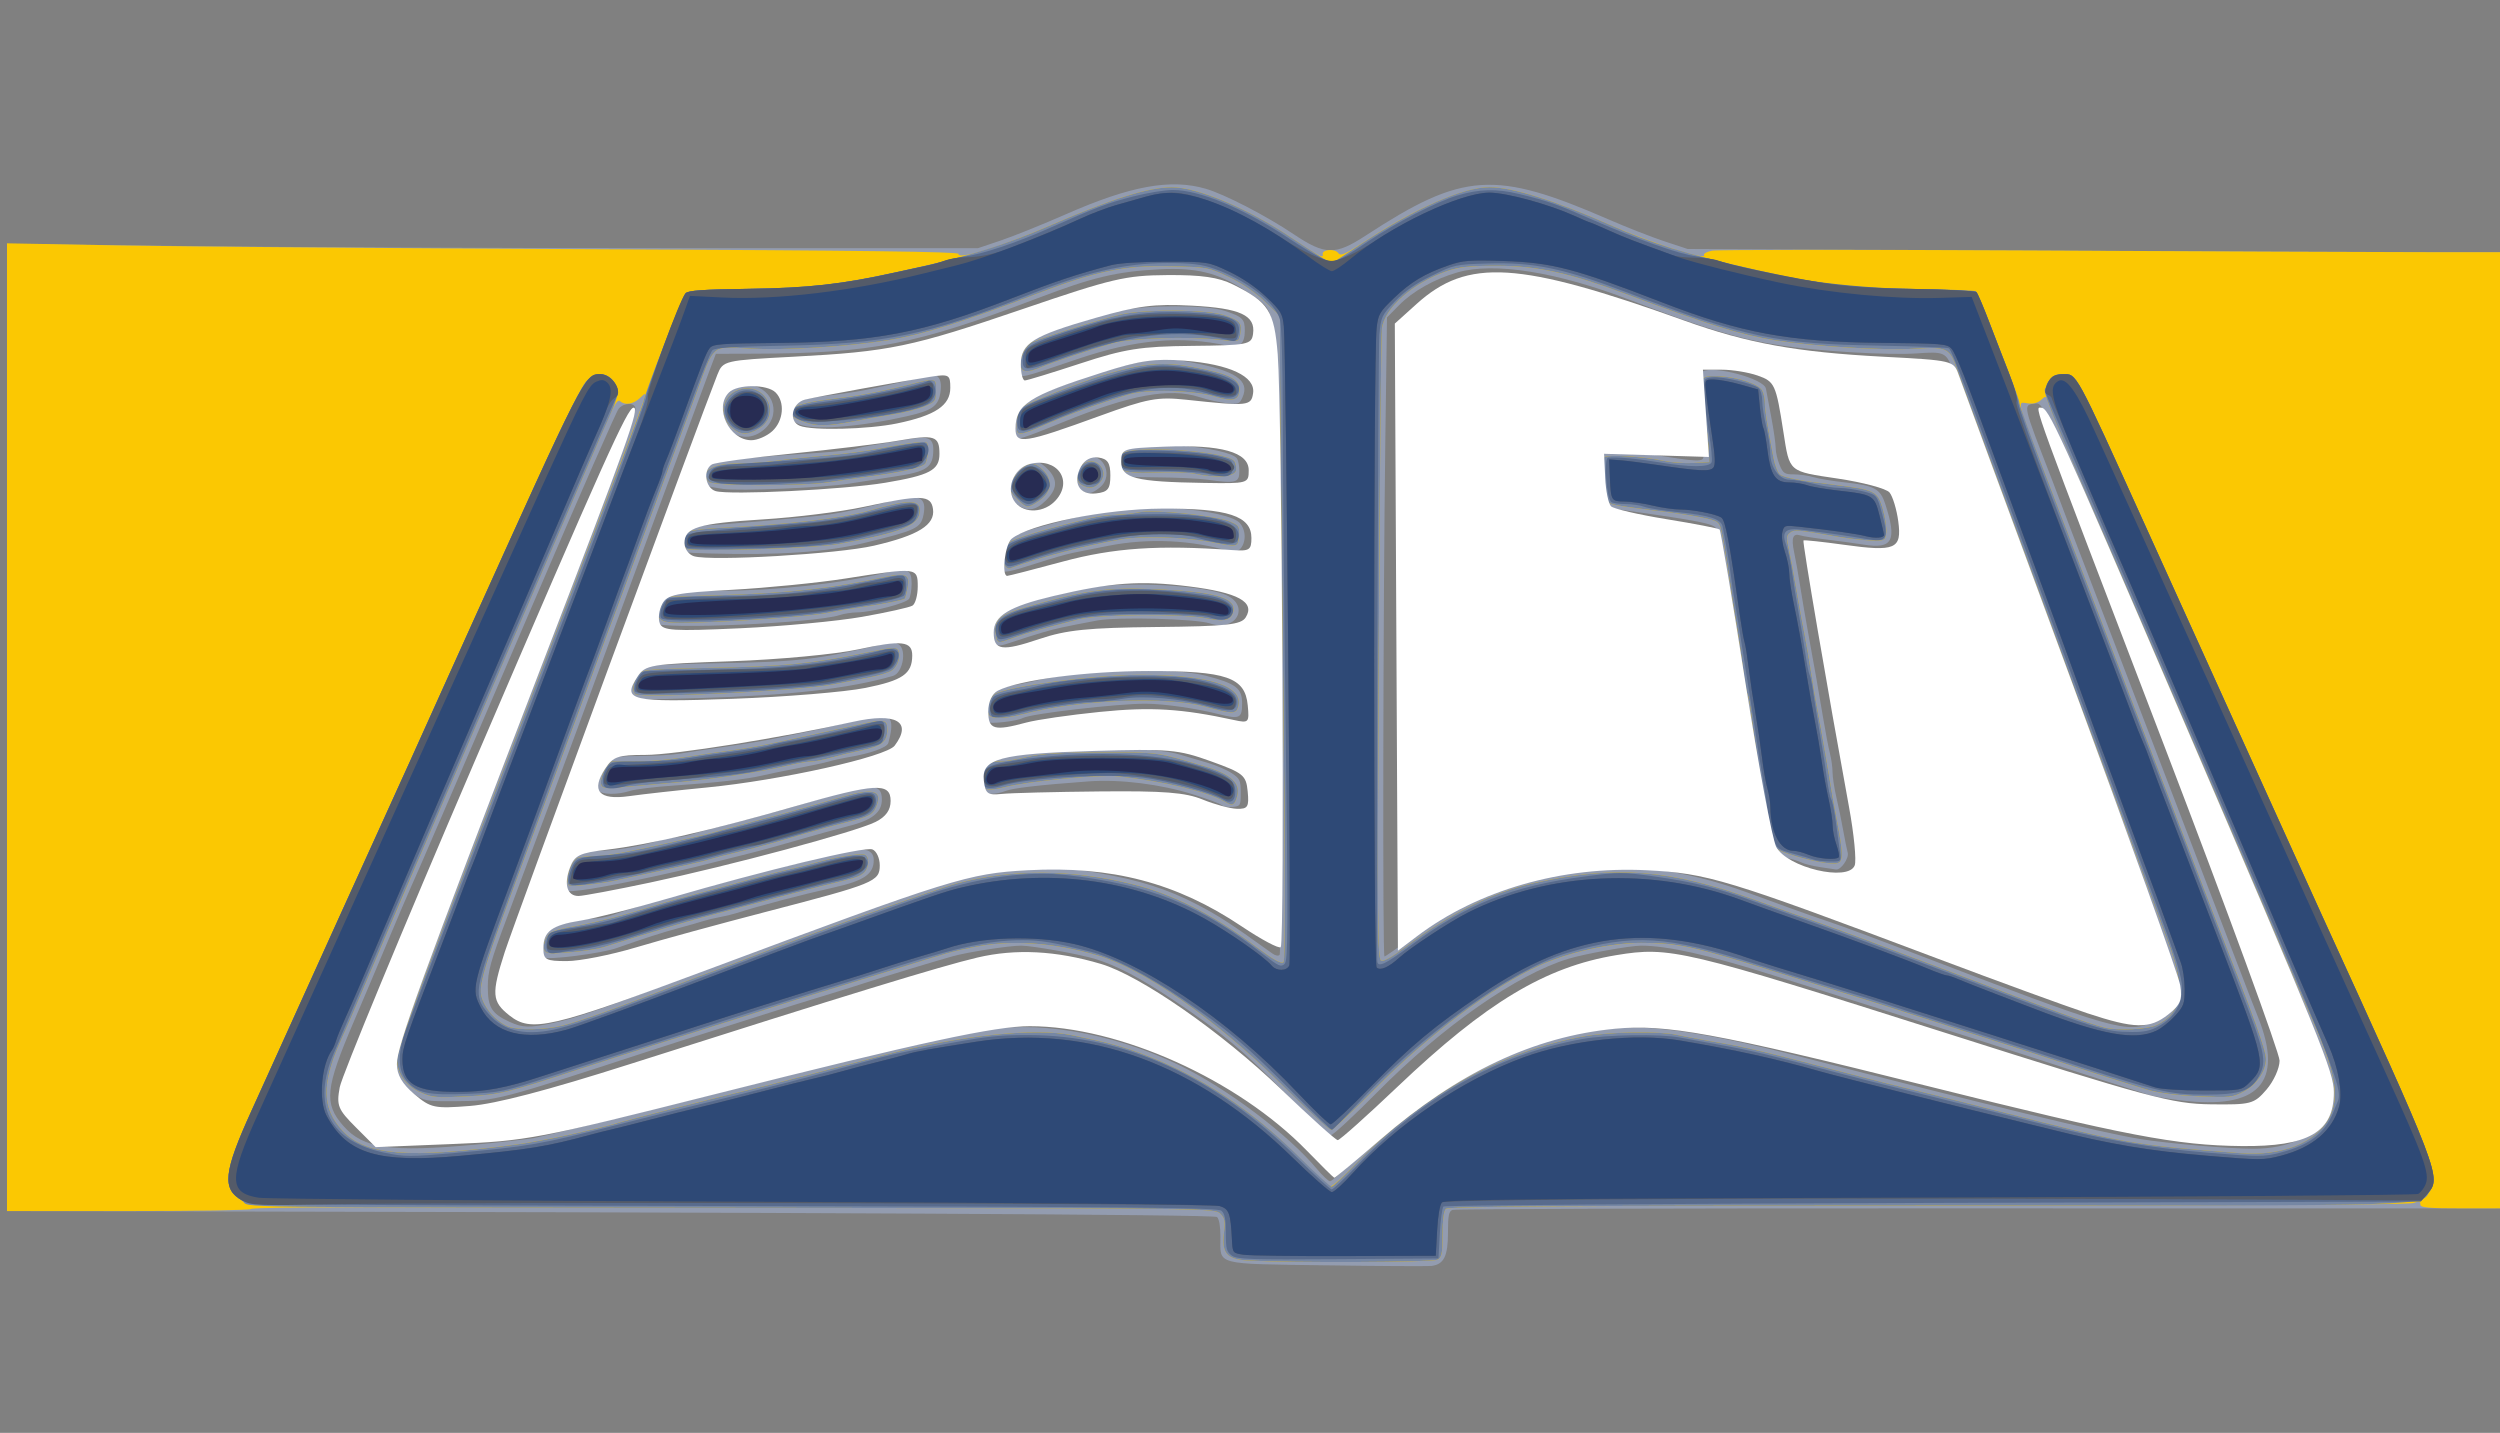 <svg xmlns:xlink="http://www.w3.org/1999/xlink" xmlns="http://www.w3.org/2000/svg" xmlns:svg="http://www.w3.org/2000/svg" width="244.21mm" height="139.965mm" viewBox="0 0 244.21 139.965" id="svg1" xml:space="preserve"><rect x="0" y="0" width="244.21" height="139.965" fill="#808080" stroke="none"/><defs id="defs1"></defs><g id="layer1" transform="translate(75.009,-83.476)"><g id="g44" transform="translate(-288.241,-25.632)"><g id="g35" transform="translate(290.512,-121.708)"><path style="fill:#939cb0" d="m 52.3,354.42 c -11.086,-0.165 -10.363,0.031 -10.363,-2.807 0,-1.004 -0.13,-1.745 -0.337,-1.917 -0.293,-0.243 -39.959,-0.447 -110.06,-0.565 l -8.136,-0.014 v -47.235 -47.235 l 17.132,0.206 c 9.422,0.113 30.764,0.206 47.427,0.206 h 30.295 l 2.249,-0.76 c 1.237,-0.418 4.094,-1.57 6.35,-2.561 6.302,-2.769 10.211,-3.481 13.635,-2.486 1.858,0.54 5.865,2.612 8.625,4.46 3.044,2.038 4.042,2.055 7.009,0.118 9.528,-6.222 12.596,-6.423 23.78,-1.556 1.746,0.76 4.187,1.716 5.424,2.124 l 2.249,0.742 32.544,0.152 c 17.899,0.084 35.899,0.154 39.999,0.157 l 7.456,0.006 0.027,46.699 0.027,46.699 -4.969,0.008 c -2.733,0.005 -25.815,9.5e-4 -51.294,-0.008 -25.479,-0.009 -46.523,0.059 -46.765,0.152 -0.358,0.137 -0.44,0.552 -0.44,2.228 0,2.281 -0.393,3.082 -1.587,3.241 -0.364,0.048 -4.987,0.024 -10.274,-0.055 z m 2.74,-10.352 c 7.803,-7.911 16.968,-12.388 26.32,-12.855 3.515,-0.176 9.156,0.74 16.933,2.75 18.781,4.854 29.707,7.503 33.47,8.116 2.699,0.44 8.734,0.956 11.113,0.951 3.408,-0.008 6.01,-1.235 7.014,-3.309 1.153,-2.382 1.011,-2.836 -6.126,-19.503 -10.224,-23.878 -11.333,-26.459 -11.94,-27.814 -0.317,-0.706 -2.607,-6.005 -5.089,-11.774 -4.308,-10.012 -4.543,-10.486 -5.166,-10.401 -1.272,0.174 -1.338,-0.127 1.651,7.584 0.282,0.728 0.732,1.918 0.999,2.646 0.267,0.728 1.017,2.692 1.665,4.366 1.591,4.108 15.459,40.272 16.082,41.936 0.272,0.728 0.875,2.275 1.339,3.44 2.541,6.371 0.058,9.041 -7.538,8.106 -1.291,-0.159 -2.719,-0.408 -3.175,-0.554 -5.817,-1.858 -8.181,-2.618 -10.75,-3.453 -4.761,-1.548 -7.552,-2.437 -14.949,-4.763 -3.784,-1.19 -8.745,-2.751 -11.025,-3.47 -6.243,-1.969 -10.283,-2.874 -12.834,-2.876 -1.073,-8.2e-4 -5.492,0.795 -7.097,1.279 -5.016,1.51 -12.361,6.638 -18.692,13.049 -2.277,2.306 -4.317,4.192 -4.533,4.192 -0.216,0 -2.104,-1.738 -4.194,-3.862 -4.406,-4.477 -6.438,-6.174 -11.236,-9.385 -3.179,-2.128 -5.546,-3.364 -7.646,-3.993 -1.566,-0.469 -6.106,-1.279 -7.175,-1.28 -1.188,-8.7e-4 -5.235,0.63 -6.715,1.047 -1.982,0.558 -6.571,1.953 -8.334,2.533 -1.019,0.335 -3.102,0.986 -4.63,1.448 -1.528,0.461 -3.612,1.11 -4.63,1.442 -1.019,0.332 -3.459,1.107 -5.424,1.723 -1.965,0.615 -4.941,1.566 -6.615,2.113 -14.648,4.785 -14.937,4.86 -18.828,4.886 -3.024,0.02 -3.108,0.005 -4.233,-0.784 -1.43,-1.002 -2.112,-2.275 -1.979,-3.693 0.075,-0.8 8.947,-24.553 11.414,-30.559 0.341,-0.829 3.113,-8.067 10.032,-26.188 1.249,-3.271 2.271,-6.158 2.271,-6.416 0,-0.622 -1.107,-0.626 -1.635,-0.006 -0.217,0.255 -3.761,8.321 -7.876,17.926 -4.115,9.604 -7.693,17.939 -7.952,18.521 -0.259,0.582 -1.211,2.785 -2.115,4.895 -0.904,2.11 -1.942,4.491 -2.305,5.292 -0.363,0.8 -1.356,3.122 -2.207,5.159 -0.85,2.037 -2.381,5.657 -3.402,8.043 -2.814,6.578 -2.961,8.033 -1.035,10.228 1.938,2.208 4.573,2.586 12.784,1.837 2.328,-0.212 4.963,-0.508 5.855,-0.657 1.393,-0.232 23.933,-5.858 34.367,-8.577 1.895,-0.494 4.395,-1.04 5.556,-1.214 1.161,-0.174 2.647,-0.437 3.302,-0.585 5.428,-1.221 13.122,0.038 19.711,3.227 4.726,2.287 10.676,6.764 13.535,10.185 0.548,0.656 1.123,1.192 1.277,1.192 0.154,0 1.231,-0.963 2.391,-2.14 z m -78.274,-13.327 c 2.32,-0.495 4.646,-1.306 13.709,-4.779 9.708,-3.719 11.285,-4.307 13.496,-5.03 1.02,-0.334 2.151,-0.731 2.514,-0.884 1.385,-0.582 8.375,-3.041 9.259,-3.257 5.626,-1.376 9.243,-1.561 14.113,-0.721 4.193,0.723 6.891,1.582 9.888,3.148 2.075,1.084 3.327,1.901 7.259,4.738 0.297,0.214 0.6,0.27 0.716,0.132 0.196,-0.233 -0.069,-36.72 -0.391,-53.767 -0.185,-9.809 -0.018,-9.207 -3.127,-11.217 -2.551,-1.649 -4.665,-2.161 -8.183,-1.984 -4.175,0.211 -6.54,0.77 -11.94,2.826 -11.967,4.554 -16.189,5.383 -27.621,5.419 l -3.809,0.012 -0.651,1.72 c -0.63,1.665 -9.978,27.003 -12.933,35.057 -0.801,2.183 -1.618,4.385 -1.815,4.895 -0.197,0.509 -0.954,2.533 -1.681,4.498 -0.728,1.965 -2.194,5.894 -3.259,8.731 -1.689,4.501 -1.936,5.384 -1.939,6.918 -0.003,2.022 0.373,2.634 2.114,3.433 1.289,0.592 1.956,0.609 4.282,0.113 z m -0.909,-6.391 c -0.415,-0.185 -0.429,-1.451 -0.026,-2.335 0.216,-0.474 0.584,-0.717 1.257,-0.83 0.523,-0.088 1.368,-0.268 1.878,-0.4 0.509,-0.131 1.311,-0.24 1.781,-0.24 0.47,-8.1e-4 1.303,-0.165 1.852,-0.364 1.674,-0.609 7.698,-2.412 8.803,-2.635 0.364,-0.073 1.971,-0.508 3.572,-0.966 1.601,-0.458 3.387,-0.925 3.969,-1.038 1.002,-0.195 2.46,-0.568 4.233,-1.083 3.468,-1.007 4.895,-0.899 4.895,0.37 0,1.361 -0.951,2.022 -3.833,2.664 -3.302,0.736 -7.254,1.776 -9.661,2.542 -0.364,0.116 -1.078,0.285 -1.587,0.376 -0.509,0.091 -1.224,0.264 -1.587,0.384 -0.364,0.12 -1.435,0.425 -2.381,0.678 -1.55,0.414 -3.457,1.028 -6.085,1.96 -1.426,0.505 -6.521,1.167 -7.078,0.919 z m 1.898,-7.102 c -0.238,-0.949 0.597,-2.772 1.413,-3.082 0.345,-0.131 1.237,-0.238 1.983,-0.238 1.573,0 4.048,-0.408 5.753,-0.948 0.655,-0.207 1.48,-0.377 1.833,-0.376 0.353,7.2e-4 1.008,-0.114 1.455,-0.255 0.787,-0.248 1.828,-0.528 5.443,-1.467 1.99,-0.517 5.684,-1.559 7.408,-2.091 4.821,-1.488 5.821,-1.466 5.821,0.127 0,1.265 -0.954,2.017 -3.307,2.606 -1.164,0.292 -3.367,0.9 -4.895,1.352 -1.528,0.452 -3.731,1.055 -4.895,1.34 -1.164,0.285 -2.772,0.69 -3.572,0.899 -3.878,1.014 -10.626,2.424 -12.754,2.666 -1.473,0.168 -1.513,0.155 -1.686,-0.535 z m 64.313,-7.78 c -0.145,-0.138 -1.394,-0.608 -2.777,-1.045 -3.187,-1.007 -7.157,-1.504 -10.22,-1.28 -4.77,0.349 -7.394,0.651 -8.119,0.936 -0.977,0.383 -2.112,0.372 -2.51,-0.025 -0.423,-0.423 -0.404,-1.844 0.033,-2.442 1.075,-1.471 15.507,-2.281 19.468,-1.094 0.669,0.201 1.898,0.565 2.733,0.809 0.834,0.244 1.906,0.706 2.381,1.027 0.782,0.527 0.865,0.708 0.865,1.895 0,1.265 -0.029,1.315 -0.795,1.39 -0.437,0.043 -0.914,-0.035 -1.058,-0.173 z m -60.969,-1.474 c -0.242,-0.291 -0.238,-0.628 0.015,-1.473 0.487,-1.626 0.983,-1.853 4.047,-1.853 1.45,0 3.299,-0.114 4.108,-0.253 0.809,-0.139 2.84,-0.447 4.514,-0.684 1.673,-0.237 3.757,-0.585 4.63,-0.774 0.873,-0.189 2.302,-0.485 3.175,-0.658 0.873,-0.173 2.064,-0.444 2.646,-0.602 0.582,-0.158 1.594,-0.393 2.249,-0.522 0.655,-0.129 1.519,-0.303 1.921,-0.386 1.386,-0.286 1.694,0.45 1.089,2.607 -0.126,0.448 -1.789,1.037 -3.936,1.393 -0.582,0.097 -1.416,0.28 -1.852,0.408 -0.437,0.128 -1.806,0.423 -3.043,0.657 -1.237,0.233 -2.785,0.552 -3.44,0.709 -1.547,0.37 -4.608,0.718 -8.731,0.993 -1.819,0.121 -3.723,0.355 -4.232,0.519 -1.275,0.411 -2.785,0.373 -3.161,-0.08 z m 38.018,-6.656 c -0.109,-0.109 -0.198,-0.712 -0.198,-1.339 0,-1.365 0.684,-1.948 2.612,-2.226 0.673,-0.097 1.76,-0.308 2.415,-0.469 4.428,-1.088 13.261,-1.342 16.584,-0.477 2.918,0.759 3.524,1.221 3.524,2.685 0,1.492 -0.22,1.588 -2.397,1.037 -2.131,-0.539 -5.262,-0.983 -6.996,-0.993 -2.732,-0.015 -11.22,0.968 -12.013,1.392 -0.612,0.327 -3.298,0.623 -3.531,0.389 z m -34.839,-2.718 c -0.353,-0.66 0.251,-2.263 1.006,-2.666 0.236,-0.126 3.584,-0.282 7.44,-0.346 7.869,-0.132 9.841,-0.355 16.057,-1.82 1.107,-0.261 1.453,-0.257 1.786,0.019 0.743,0.617 0.304,2.77 -0.619,3.035 -4.356,1.253 -10.125,1.912 -18.979,2.167 -6.367,0.184 -6.386,0.183 -6.692,-0.389 z m 35.521,-5.015 c -0.536,-0.536 -0.312,-2.333 0.353,-2.845 0.557,-0.428 2.418,-1.052 4.719,-1.583 0.873,-0.201 2.421,-0.563 3.44,-0.803 3.332,-0.785 11.262,-0.508 13.977,0.489 2.631,0.966 1.294,3.747 -1.372,2.852 -1.367,-0.459 -9.056,-0.659 -11.018,-0.287 -3.352,0.636 -4.009,0.779 -5.292,1.154 -0.728,0.212 -2.015,0.621 -2.861,0.909 -1.387,0.471 -1.578,0.482 -1.947,0.114 z m -33.038,-1.919 c -0.287,-0.464 0.136,-2.093 0.687,-2.643 0.473,-0.473 0.914,-0.514 5.454,-0.514 5.497,0 11.944,-0.697 16.312,-1.765 2.119,-0.518 2.562,-0.335 2.557,1.055 -0.002,0.609 -0.113,1.278 -0.246,1.488 -0.274,0.433 -3.626,1.31 -5.069,1.327 -0.524,0.006 -1.298,0.126 -1.72,0.266 -2.364,0.785 -17.565,1.45 -17.976,0.786 z m 33.657,-5.186 c -0.223,-0.223 -0.23,-1.757 -0.011,-2.327 0.194,-0.507 1.606,-1.239 3.275,-1.699 0.655,-0.18 1.786,-0.494 2.514,-0.697 3.66,-1.021 8.24,-1.562 11.22,-1.326 3.491,0.276 5.902,0.834 6.441,1.488 0.954,1.16 0.263,3.133 -0.965,2.755 -3.704,-1.14 -7.991,-1.341 -11.933,-0.558 -1.31,0.26 -2.857,0.568 -3.44,0.684 -0.582,0.116 -2.189,0.579 -3.572,1.029 -2.58,0.84 -3.221,0.958 -3.528,0.651 z m -28.418,-1.619 c -2.634,-0.073 -2.714,-0.094 -2.873,-0.73 -0.253,-1.008 0.509,-1.974 1.554,-1.969 1.426,0.006 11.048,-0.814 13.025,-1.11 1.853,-0.278 3.309,-0.596 6.423,-1.405 2.406,-0.624 3.138,-0.248 2.8,1.442 -0.26,1.3 -0.709,1.513 -5.783,2.745 -3.698,0.898 -8.371,1.215 -15.145,1.026 z m 29.849,-4.975 c -1.135,-0.955 -1.115,-2.095 0.058,-3.232 1.121,-1.086 2.08,-1.109 3.117,-0.072 1.047,1.047 1.01,1.954 -0.126,3.09 -1.09,1.09 -1.937,1.15 -3.049,0.215 z m 6.531,-1.186 c -1.184,-0.69 -1.101,-2.198 0.166,-3.028 1.685,-1.104 3.179,1.507 1.581,2.764 -0.777,0.611 -1.075,0.656 -1.747,0.264 z m -34.994,-0.143 c -1.838,-0.265 -1.984,-0.348 -1.984,-1.124 0,-1.593 0.296,-1.656 11.245,-2.4 1.746,-0.119 3.354,-0.289 3.572,-0.378 0.218,-0.089 1.171,-0.283 2.117,-0.43 0.946,-0.147 2.418,-0.39 3.27,-0.54 1.777,-0.313 2.288,-0.081 2.282,1.033 -0.01,1.745 -0.6,2.151 -3.833,2.636 -1.019,0.153 -2.983,0.46 -4.366,0.683 -2.462,0.397 -10.735,0.748 -12.303,0.521 z m 47.228,-0.907 c -0.8,-0.111 -3.029,-0.213 -4.952,-0.227 -3.171,-0.024 -3.522,-0.074 -3.77,-0.538 -0.453,-0.847 -0.319,-1.808 0.314,-2.251 1.378,-0.965 10.631,-0.179 11.357,0.965 0.12,0.189 0.219,0.717 0.222,1.174 0.006,1.19 -0.298,1.274 -3.171,0.877 z M 21.759,273.554 c -0.346,-0.346 -0.207,-2.353 0.204,-2.94 0.385,-0.549 0.92,-0.79 5.554,-2.502 2.64,-0.975 3.927,-1.351 6.644,-1.941 2.059,-0.447 2.253,-0.447 4.763,0.016 4.491,0.827 5.924,1.788 5.162,3.46 -0.296,0.649 -0.406,0.687 -1.596,0.546 -0.703,-0.083 -1.876,-0.347 -2.607,-0.586 -2.872,-0.939 -6.751,-0.231 -13.257,2.42 -4,1.63 -4.582,1.813 -4.867,1.528 z m -27.997,-0.88 c -1.647,-1.647 -0.499,-4.254 1.872,-4.254 2.404,0 3.541,2.656 1.824,4.259 -1.148,1.072 -2.621,1.07 -3.697,-0.006 z m 6.9,-0.47 c -1.142,-0.587 -1.35,-1.467 -0.479,-2.025 0.336,-0.216 1.743,-0.522 3.125,-0.681 1.382,-0.159 3.109,-0.413 3.836,-0.563 3.092,-0.641 5.081,-1.107 5.87,-1.377 1.228,-0.42 1.772,0.1 1.583,1.512 -0.188,1.405 -0.788,1.845 -3.28,2.404 -4.917,1.104 -9.339,1.408 -10.654,0.731 z M 22.156,267.22 c -0.298,-0.533 0.059,-2.466 0.546,-2.954 0.399,-0.4 6.828,-2.522 9.365,-3.091 2.628,-0.59 8.507,-0.585 10.286,0.007 1.758,0.586 1.965,0.791 1.965,1.947 0,1.26 -0.514,1.715 -1.654,1.464 -4.632,-1.022 -9.038,-0.626 -14.785,1.329 -5.522,1.879 -5.411,1.854 -5.722,1.299 z m 110.99,63.387 c 2.422,-1.1 2.731,-3.028 1.151,-7.196 -0.57,-1.505 -1.713,-4.581 -2.539,-6.837 -2.38,-6.499 -5.673,-15.392 -6.074,-16.404 -0.202,-0.509 -0.842,-2.236 -1.423,-3.836 -0.58,-1.601 -2.483,-6.78 -4.228,-11.509 -1.745,-4.729 -3.845,-10.444 -4.668,-12.7 -0.822,-2.256 -1.682,-4.605 -1.911,-5.222 -0.617,-1.665 -0.825,-1.759 -3.463,-1.567 -2.73,0.199 -9.692,-0.21 -13.42,-0.788 -3.966,-0.615 -7.496,-1.683 -14.588,-4.416 -7.143,-2.752 -13.316,-3.74 -16.9,-2.705 -2.248,0.649 -4.36,1.838 -5.712,3.215 l -1.164,1.186 -0.166,12.226 c -0.218,16.066 -0.272,50.194 -0.08,50.194 0.083,0 1.158,-0.744 2.389,-1.654 5.083,-3.755 9.073,-5.452 15.412,-6.555 5.708,-0.993 11.241,-0.379 17.635,1.957 1.019,0.372 2.864,1.046 4.101,1.498 1.237,0.452 3.082,1.098 4.101,1.436 1.019,0.338 4.412,1.596 7.541,2.796 20.456,7.845 21.33,8.096 24.005,6.881 z M 100.523,315.517 c -0.738,-0.108 -1.571,-0.316 -1.852,-0.461 -0.281,-0.145 -0.958,-0.345 -1.505,-0.444 -1.232,-0.222 -1.709,-0.906 -2.069,-2.962 -0.15,-0.857 -0.399,-2.213 -0.554,-3.014 -0.155,-0.8 -0.381,-2.229 -0.502,-3.175 -0.121,-0.946 -0.405,-2.851 -0.632,-4.233 -0.227,-1.382 -0.524,-3.376 -0.662,-4.429 -0.137,-1.054 -0.374,-2.363 -0.526,-2.91 -0.152,-0.547 -0.277,-1.411 -0.277,-1.921 -4.31e-4,-0.509 -0.172,-1.7 -0.381,-2.646 -0.209,-0.946 -0.517,-2.791 -0.683,-4.101 -0.166,-1.31 -0.393,-2.556 -0.504,-2.77 -0.248,-0.48 -1.654,-0.759 -9.15,-1.821 -1.848,-0.262 -1.885,-0.307 -2.238,-2.72 -0.499,-3.414 -0.155,-3.519 7.595,-2.313 1.495,0.233 2.268,0.254 2.454,0.067 0.187,-0.187 0.177,-0.974 -0.03,-2.501 -0.614,-4.524 -0.612,-5.725 0.009,-6.057 1.136,-0.608 6.032,0.707 6.205,1.667 0.057,0.316 0.296,1.586 0.53,2.823 0.235,1.237 0.426,2.58 0.425,2.985 -6.75e-4,0.405 0.171,1.149 0.382,1.654 0.342,0.819 0.491,0.918 1.391,0.918 0.554,0 1.423,0.125 1.932,0.277 0.508,0.152 1.879,0.38 3.045,0.506 2.903,0.314 3.463,0.612 3.949,2.1 1.174,3.594 0.731,4.433 -2.101,3.98 -0.873,-0.139 -2.51,-0.363 -3.638,-0.498 -1.128,-0.134 -2.278,-0.317 -2.557,-0.405 -0.73,-0.232 -0.9,0.241 -0.598,1.659 0.146,0.684 0.405,2.137 0.576,3.229 0.171,1.091 0.473,2.877 0.672,3.969 0.781,4.289 1.186,6.585 1.586,8.996 0.23,1.382 0.53,2.944 0.666,3.47 0.137,0.526 0.249,1.34 0.249,1.809 0,0.469 0.172,1.586 0.382,2.483 0.21,0.897 0.509,2.345 0.663,3.218 0.155,0.873 0.351,1.844 0.436,2.158 0.149,0.55 -0.673,1.725 -1.151,1.645 -0.109,-0.018 -0.802,-0.122 -1.54,-0.23 z" id="path41"></path><path style="fill:#fbc802" d="m 44.646,353.949 c -2.102,-0.119 -2.601,-0.697 -2.36,-2.734 0.13,-1.096 0.067,-1.415 -0.361,-1.844 -0.509,-0.509 -1.162,-0.519 -37.361,-0.558 -20.264,-0.022 -41.457,-0.052 -47.095,-0.066 -5.639,-0.015 -10.252,0.063 -10.253,0.172 -2.08e-4,0.109 -5.358,0.198 -11.907,0.198 h -11.906 v -47.266 -47.266 l 11.311,0.209 c 6.221,0.115 27.146,0.281 46.501,0.369 25.518,0.116 35.175,0.24 35.136,0.452 -0.116,0.633 4.179,-0.704 9.083,-2.828 5.906,-2.557 9.429,-3.66 11.751,-3.676 2.475,-0.018 7.353,2.032 11.58,4.867 2.84,1.905 3.254,2.126 3.164,1.692 -0.102,-0.49 1.17,-0.604 1.512,-0.136 0.244,0.334 0.69,0.131 2.887,-1.311 4.705,-3.089 9.419,-5.119 11.889,-5.119 2.25,0 6.396,1.3 11.82,3.708 3.704,1.644 9.495,3.5 9.143,2.931 -0.09,-0.145 0.266,-0.342 0.796,-0.441 0.527,-0.099 14.49,-0.108 31.03,-0.02 16.54,0.088 33.785,0.163 38.322,0.166 l 8.249,0.006 0.027,46.699 0.027,46.699 h -4.241 c -3.562,0 -4.241,-0.062 -4.241,-0.39 0,-0.31 -0.14,-0.337 -0.679,-0.132 -0.432,0.164 -17.697,0.258 -47.44,0.258 -36.017,0 -46.834,0.073 -47.079,0.318 -0.196,0.196 -0.318,1.156 -0.318,2.504 0,1.891 -0.069,2.224 -0.512,2.461 -0.479,0.257 -14.301,0.315 -18.474,0.078 z m 10.58,-9.494 c 6.321,-6.59 14.189,-10.981 22.218,-12.401 2.483,-0.439 7.357,-0.521 9.024,-0.152 0.61,0.135 2.24,0.439 3.623,0.675 3.395,0.579 4.468,0.834 14.155,3.356 2.183,0.568 4.445,1.136 5.027,1.262 0.582,0.126 4.392,1.078 8.467,2.116 12.886,3.282 13.175,3.333 23.844,4.159 4.048,0.313 7.397,-1.03 8.676,-3.479 1.092,-2.092 0.584,-4.648 -2.105,-10.583 -0.33,-0.728 -1.635,-3.764 -2.901,-6.747 -2.877,-6.777 -3.197,-7.525 -10.84,-25.268 -8.661,-20.106 -11.436,-26.621 -11.647,-27.338 -0.171,-0.582 -0.207,-0.591 -0.675,-0.167 -0.324,0.293 -0.778,0.406 -1.317,0.327 -1.044,-0.153 -1.157,-0.582 2,7.637 1.389,3.617 5.507,14.374 9.151,23.906 3.644,9.532 6.905,18.045 7.247,18.918 3.851,9.823 4.892,12.721 4.892,13.612 0,1.151 -0.901,2.47 -2.145,3.142 -1.099,0.593 -1.345,0.619 -4.47,0.479 -2.103,-0.095 -3.933,-0.335 -5.027,-0.661 -1.838,-0.548 -6.619,-2.071 -9.657,-3.076 -1.019,-0.337 -3.995,-1.293 -6.615,-2.124 -2.619,-0.831 -5.775,-1.842 -7.011,-2.247 -1.237,-0.405 -3.678,-1.174 -5.424,-1.709 -1.746,-0.535 -5.199,-1.603 -7.673,-2.373 -7.94,-2.472 -9.436,-2.793 -13.008,-2.793 -3.015,0 -7.089,0.909 -9.977,2.225 -4.563,2.08 -10.826,6.776 -15.96,11.966 -2.211,2.235 -4.166,4.064 -4.345,4.064 -0.179,0 -2.418,-2.06 -4.976,-4.578 -6.381,-6.281 -13.403,-11.181 -17.871,-12.47 -4.376,-1.263 -8.464,-1.535 -12.048,-0.801 -2.304,0.472 -2.159,0.431 -8.202,2.321 -2.547,0.797 -5.702,1.77 -7.011,2.163 -1.31,0.393 -2.858,0.875 -3.44,1.072 -0.582,0.197 -2.547,0.83 -4.366,1.406 -9.828,3.115 -13.093,4.159 -15.61,4.988 -6.939,2.286 -7.696,2.468 -10.99,2.636 -2.859,0.146 -3.311,0.107 -4.425,-0.386 -1.463,-0.647 -2.31,-1.856 -2.312,-3.297 -6.5e-4,-0.652 1.691,-5.418 4.931,-13.891 2.713,-7.094 5.636,-14.744 6.496,-16.999 0.86,-2.256 1.837,-4.815 2.172,-5.689 6.085,-15.892 10.436,-27.381 10.556,-27.878 0.152,-0.626 0.152,-0.626 -0.444,-0.066 -0.643,0.604 -1.479,0.727 -1.924,0.282 -0.193,-0.193 -0.499,0.227 -1.01,1.389 -1.813,4.124 -19.253,44.695 -22.497,52.334 -1.267,2.983 -2.515,5.9 -2.773,6.482 -0.259,0.582 -0.734,1.654 -1.056,2.381 -1.841,4.158 -1.78,6.533 0.22,8.689 2.264,2.441 6.391,2.763 17.102,1.335 2.539,-0.339 7.935,-1.508 10.319,-2.236 0.864,-0.264 11.064,-2.822 12.568,-3.152 0.509,-0.112 3.01,-0.746 5.556,-1.409 2.547,-0.663 5.999,-1.561 7.673,-1.994 7.147,-1.851 14.431,-2.607 18.038,-1.872 3.618,0.738 5.019,1.12 7.23,1.972 5.455,2.103 10.441,5.409 14.806,9.819 1.607,1.623 3.067,2.962 3.246,2.977 0.179,0.014 1.31,-1.001 2.514,-2.256 z M -22.357,331.008 c 1.792,-0.448 5.355,-1.721 11.509,-4.111 1.164,-0.452 2.652,-1.008 3.307,-1.235 0.655,-0.227 2.5,-0.926 4.101,-1.553 5.04,-1.974 17.729,-6.491 19.669,-7.002 5.326,-1.403 11.089,-1.377 17.108,0.079 3.833,0.927 7.817,2.938 12,6.059 1.754,1.309 2.557,1.764 2.757,1.564 0.2,-0.2 0.191,-8.275 -0.033,-27.741 -0.174,-15.102 -0.313,-29.237 -0.31,-31.412 l 0.006,-3.954 -1.471,-1.424 c -0.919,-0.89 -2.234,-1.789 -3.506,-2.396 -2.004,-0.957 -2.093,-0.973 -5.759,-1.057 -4.443,-0.101 -7.219,0.468 -12.913,2.649 -7.364,2.82 -11.267,4.04 -14.628,4.57 -4.059,0.64 -10.109,1.009 -13.502,0.824 -3.863,-0.211 -3.403,-0.617 -5.375,4.743 -0.75,2.037 -1.939,5.252 -2.644,7.144 -0.705,1.892 -2.13,5.761 -3.168,8.599 -1.038,2.838 -2.051,5.576 -2.251,6.085 -0.2,0.509 -0.84,2.236 -1.421,3.836 -1.043,2.874 -1.894,5.173 -7.19,19.447 -4.536,12.226 -4.661,12.685 -3.854,14.235 0.47,0.903 1.421,1.797 2.274,2.137 0.953,0.38 3.601,0.337 5.292,-0.086 z m -1.763,-7.44 c -0.098,-0.254 -0.005,-0.771 0.206,-1.148 0.337,-0.602 0.707,-0.746 3.021,-1.173 2.277,-0.42 4.939,-1.12 7.929,-2.085 0.437,-0.141 1.865,-0.537 3.175,-0.88 1.31,-0.343 3.75,-1.001 5.424,-1.462 1.673,-0.461 3.519,-0.938 4.101,-1.06 0.582,-0.122 1.713,-0.406 2.514,-0.632 2.025,-0.572 4.512,-0.986 4.936,-0.824 0.507,0.195 0.44,1.322 -0.108,1.792 -0.411,0.353 -0.933,0.522 -3.506,1.131 -1.13,0.268 -6.377,1.638 -8.599,2.246 -1.164,0.318 -2.831,0.761 -3.704,0.983 -1.341,0.341 -4.965,1.432 -9.525,2.866 -0.582,0.183 -2.1,0.417 -3.373,0.52 -2.062,0.167 -2.334,0.137 -2.492,-0.275 z m 2.292,-6.842 c 0,-0.769 0.427,-1.75 0.9,-2.066 0.16,-0.107 0.886,-0.198 1.614,-0.202 1.218,-0.007 3.062,-0.339 7.938,-1.428 2.901,-0.648 3.095,-0.696 4.498,-1.092 0.728,-0.205 2.275,-0.625 3.44,-0.932 2.771,-0.731 3.42,-0.908 5.159,-1.407 0.8,-0.23 2.289,-0.656 3.307,-0.947 3.005,-0.859 3.893,-0.63 3.327,0.857 -0.332,0.873 -0.716,1.086 -2.931,1.628 -1.091,0.267 -2.937,0.77 -4.101,1.117 -3.303,0.985 -4.619,1.347 -6.615,1.819 -1.019,0.241 -2.15,0.534 -2.514,0.651 -0.694,0.223 -2.732,0.682 -9.42,2.122 -0.597,0.129 -1.877,0.315 -2.844,0.414 -1.758,0.18 -1.758,0.18 -1.758,-0.535 z m 64.216,-7.588 c -1.698,-0.988 -5.942,-2.001 -10.435,-2.489 -1.819,-0.198 -8.808,0.473 -11.134,1.069 -2.034,0.521 -2.704,0.086 -2.142,-1.393 0.342,-0.901 0.681,-1.118 1.746,-1.124 0.464,-0.002 1.655,-0.197 2.646,-0.434 1.344,-0.321 3.18,-0.434 7.226,-0.445 5.611,-0.016 5.399,-0.043 9.922,1.296 2.904,0.86 3.819,1.76 3.277,3.224 -0.242,0.654 -0.412,0.699 -1.106,0.295 z m -60.924,-1.637 c -0.235,-0.613 0.583,-2.301 1.126,-2.324 0.262,-0.011 1.301,-0.002 2.309,0.019 1.008,0.022 2.972,-0.141 4.366,-0.362 1.393,-0.221 3.545,-0.533 4.782,-0.695 1.237,-0.161 3.023,-0.467 3.969,-0.679 0.946,-0.212 2.91,-0.636 4.366,-0.943 1.455,-0.307 3.36,-0.718 4.233,-0.914 2.534,-0.569 2.778,-0.524 2.778,0.51 0,1.155 -0.557,1.598 -2.514,1.998 -0.873,0.178 -2.193,0.496 -2.934,0.705 -0.74,0.209 -1.602,0.381 -1.914,0.381 -0.313,0 -1.076,0.117 -1.697,0.26 -3.812,0.877 -8.107,1.514 -12.77,1.895 -1.601,0.131 -3.595,0.306 -4.431,0.389 -1.196,0.119 -1.552,0.068 -1.67,-0.239 z m 37.814,-6.935 c -0.237,-0.616 0.123,-1.676 0.667,-1.967 1.436,-0.769 9.651,-1.853 14.104,-1.861 6.865,-0.013 10.262,1.107 9.608,3.167 -0.213,0.67 -0.605,0.663 -3.191,-0.051 -3.795,-1.049 -12.284,-0.701 -17.86,0.731 -1.921,0.493 -3.133,0.486 -3.327,-0.019 z m -34.461,-1.938 c -0.406,-0.281 -0.269,-1.205 0.29,-1.971 0.308,-0.422 1.019,-0.483 6.957,-0.602 7.312,-0.146 9.837,-0.388 15.08,-1.447 2.874,-0.58 3.097,-0.6 3.294,-0.282 0.324,0.524 -0.013,1.615 -0.616,1.997 -0.309,0.196 -1.276,0.493 -2.149,0.66 -0.873,0.167 -2.48,0.478 -3.572,0.69 -3.147,0.612 -18.668,1.38 -19.284,0.954 z m 35.336,-5.249 c -0.097,-0.097 -0.176,-0.567 -0.176,-1.043 0,-1.08 0.581,-1.518 2.903,-2.191 5.608,-1.625 7.822,-1.95 12.178,-1.789 6.094,0.225 8.344,0.799 8.152,2.081 -0.14,0.941 -0.807,1.15 -2.532,0.794 -2.329,-0.481 -10.622,-0.42 -12.615,0.092 -3.951,1.016 -4.865,1.274 -6.179,1.738 -1.605,0.568 -1.502,0.549 -1.732,0.318 z m -32.811,-2 c -0.451,-0.338 -0.458,-0.438 -0.095,-1.308 l 0.393,-0.941 5.519,-0.176 c 6.863,-0.219 10.781,-0.655 16.146,-1.796 1.907,-0.406 2.311,-0.203 2.078,1.043 -0.102,0.544 -0.229,1.034 -0.283,1.089 -0.147,0.15 -2.133,0.539 -4.22,0.828 -1.019,0.141 -2.388,0.373 -3.043,0.515 -1.5,0.325 -6.878,0.752 -12.039,0.956 -3.156,0.124 -4.069,0.081 -4.457,-0.21 z m 33.474,-5.412 c -0.415,-0.776 -0.059,-1.917 0.716,-2.295 0.996,-0.486 3.975,-1.349 7.776,-2.252 0.693,-0.165 1.765,-0.305 2.381,-0.311 0.616,-0.006 1.656,-0.118 2.311,-0.248 1.477,-0.293 7.45,0.313 8.851,0.899 0.904,0.378 0.966,0.476 0.889,1.405 -0.093,1.123 -0.052,1.114 -2.728,0.6 -2.53,-0.486 -6.696,-0.615 -8.731,-0.271 -3.513,0.594 -8.271,1.834 -10.877,2.834 -0.18,0.069 -0.444,-0.093 -0.587,-0.361 z m -31.069,-1.563 c -0.367,-0.367 -0.199,-1.412 0.266,-1.655 0.255,-0.133 1.773,-0.306 3.373,-0.384 6.3,-0.308 11.646,-0.928 14.155,-1.64 3.965,-1.126 5.027,-1.134 5.027,-0.039 0,1.433 -1.718,2.141 -7.938,3.27 -2.408,0.437 -14.531,0.802 -14.885,0.448 z m 32.327,-4.851 c -0.978,-0.978 -0.97,-1.365 0.048,-2.525 0.972,-1.107 1.609,-1.175 2.515,-0.269 0.957,0.957 0.795,2.163 -0.398,2.964 -1.144,0.768 -1.233,0.761 -2.164,-0.17 z m 6.304,-1.364 c -0.617,-0.359 -0.588,-1.371 0.055,-1.954 1.192,-1.079 2.799,0.529 1.721,1.721 -0.517,0.571 -1.07,0.644 -1.776,0.233 z m -36.393,-0.296 c -0.987,-0.987 0.26,-1.799 2.765,-1.799 1.048,0 2.778,-0.121 3.844,-0.268 1.066,-0.148 3.307,-0.384 4.98,-0.526 1.673,-0.141 3.936,-0.437 5.027,-0.657 1.091,-0.22 2.609,-0.476 3.373,-0.57 1.389,-0.17 1.389,-0.17 1.385,0.727 -0.002,0.493 -0.115,1.073 -0.251,1.288 -0.252,0.399 -2.284,0.859 -5.83,1.321 -1.091,0.142 -2.758,0.378 -3.704,0.525 -2.514,0.389 -11.189,0.359 -11.589,-0.041 z m 47.572,-0.78 c -0.655,-0.142 -2.476,-0.205 -4.047,-0.14 -3.419,0.14 -4.328,-0.346 -3.293,-1.762 0.705,-0.964 10.406,-0.377 11.087,0.671 0.124,0.19 0.194,0.583 0.157,0.874 -0.08,0.627 -1.893,0.793 -3.904,0.358 z m -45.351,-4.525 c -1.426,-1.275 -0.843,-3.436 1.022,-3.786 2.456,-0.461 3.747,2.585 1.64,3.87 -1.095,0.668 -1.847,0.644 -2.662,-0.084 z m 27.861,0.265 c -0.077,-0.906 0.103,-1.948 0.38,-2.203 0.433,-0.398 6.127,-2.634 8.397,-3.297 3.64,-1.064 5.515,-1.213 8.449,-0.673 3.411,0.628 4.498,1.145 4.498,2.138 0,1.078 -0.577,1.27 -2.293,0.762 -2.251,-0.666 -6.702,-0.781 -8.546,-0.222 -3.126,0.948 -6.177,2.062 -8.574,3.132 -1.725,0.77 -2.268,0.855 -2.31,0.363 z M 1.268,272.038 c -2.466,-0.903 -1.655,-1.7 2.208,-2.171 3.197,-0.39 5.083,-0.735 8.051,-1.477 2.668,-0.666 2.628,-0.675 2.628,0.573 0,1.011 -0.065,1.101 -1.124,1.55 -0.618,0.262 -2.017,0.618 -3.109,0.791 -1.091,0.173 -2.88,0.487 -3.975,0.699 -2.337,0.452 -3.514,0.46 -4.679,0.034 z m 21.189,-5.327 c -0.276,-0.718 0.415,-2.19 1.168,-2.491 1.703,-0.68 7.198,-2.392 8.654,-2.697 2.519,-0.527 8.445,-0.466 10.097,0.103 1.488,0.513 1.693,0.769 1.484,1.862 -0.138,0.724 -0.138,0.724 -2.023,0.512 -3.046,-0.341 -8.672,-0.158 -10.41,0.339 -2.152,0.615 -5.845,1.849 -7.011,2.341 -1.225,0.518 -1.769,0.526 -1.959,0.03 z m 110.934,64.246 c 2.52,-1.196 2.855,-3.498 1.167,-8.021 -0.572,-1.534 -2.483,-6.718 -4.246,-11.521 -1.763,-4.802 -3.375,-9.148 -3.583,-9.657 -0.208,-0.509 -1.045,-2.772 -1.86,-5.027 -0.815,-2.256 -1.88,-5.173 -2.367,-6.482 -0.486,-1.31 -1.914,-5.179 -3.172,-8.599 -1.258,-3.42 -2.865,-7.766 -3.571,-9.657 -0.706,-1.892 -1.501,-4.073 -1.768,-4.848 -0.819,-2.38 -0.977,-2.464 -4.269,-2.266 -3.039,0.183 -9.853,-0.231 -13.6,-0.826 -3.412,-0.541 -6.416,-1.472 -14.498,-4.492 -5.612,-2.097 -8.731,-2.782 -12.676,-2.782 -2.694,0 -3.693,0.108 -4.922,0.53 -3.295,1.133 -6.068,3.59 -6.316,5.593 -0.078,0.634 -0.217,14.755 -0.307,31.381 -0.147,26.988 -0.121,30.245 0.24,30.384 0.249,0.096 1.198,-0.444 2.47,-1.405 4.237,-3.202 8.369,-5.259 12.384,-6.164 7.934,-1.788 13.387,-1.376 21.696,1.641 2.037,0.74 4.895,1.755 6.35,2.257 1.455,0.501 7.349,2.702 13.097,4.89 9.467,3.603 13.163,4.941 14.684,5.314 1.282,0.315 4.187,0.176 5.068,-0.243 z m -33.114,-15.979 c -2.162,-0.446 -3.977,-1.062 -4.262,-1.446 -0.161,-0.218 -0.436,-1.319 -0.611,-2.447 -0.175,-1.128 -0.371,-2.349 -0.437,-2.713 -0.382,-2.112 -0.962,-5.944 -1.146,-7.569 -0.117,-1.034 -0.298,-2.017 -0.401,-2.184 -0.103,-0.167 -0.301,-1.285 -0.439,-2.485 -0.138,-1.2 -0.427,-3.194 -0.641,-4.43 -0.215,-1.237 -0.511,-3.142 -0.658,-4.233 -0.147,-1.091 -0.423,-2.818 -0.613,-3.836 -0.346,-1.852 -0.346,-1.852 -1.572,-2.158 -0.674,-0.168 -2.335,-0.444 -3.69,-0.612 -5.34,-0.663 -5.84,-0.751 -6.031,-1.059 -0.278,-0.449 -0.577,-3.956 -0.367,-4.296 0.198,-0.32 3.77,-0.116 5.874,0.335 0.713,0.153 1.997,0.242 2.853,0.198 l 1.557,-0.08 -0.072,-1.455 c -0.04,-0.8 -0.274,-2.501 -0.522,-3.78 -0.574,-2.966 -0.428,-3.261 1.556,-3.157 1.84,0.096 3.867,0.765 4.199,1.386 0.144,0.269 0.262,0.818 0.262,1.219 0,0.685 0.219,2.091 0.828,5.305 0.143,0.753 0.425,1.506 0.628,1.675 0.382,0.317 2.007,0.627 5.444,1.038 3.801,0.454 4.117,0.612 4.608,2.3 0.236,0.811 0.392,1.851 0.348,2.31 -0.08,0.818 -0.106,0.834 -1.404,0.805 -0.728,-0.016 -2.156,-0.171 -3.175,-0.344 -4.241,-0.721 -4.379,-0.733 -4.808,-0.42 -0.361,0.264 -0.38,0.5 -0.132,1.61 0.16,0.715 0.482,2.432 0.716,3.814 0.233,1.382 0.59,3.347 0.793,4.366 0.203,1.019 0.501,2.745 0.663,3.836 0.162,1.091 0.455,2.818 0.651,3.836 0.371,1.93 1.087,6.038 1.291,7.408 0.065,0.437 0.323,1.865 0.574,3.175 0.686,3.581 0.664,4.225 -0.145,4.272 -0.364,0.021 -1.138,-0.06 -1.72,-0.18 z" id="path40"></path><path style="fill:#7687a4" d="m 44.646,353.949 c -2.102,-0.119 -2.601,-0.697 -2.36,-2.734 0.13,-1.096 0.067,-1.415 -0.361,-1.844 -0.509,-0.509 -1.162,-0.519 -37.361,-0.558 -63.112,-0.068 -57.058,0.006 -58.206,-0.708 -1.985,-1.234 -1.825,-2.729 0.947,-8.822 1.081,-2.376 2.206,-4.857 2.499,-5.512 1.023,-2.283 11.211,-24.749 11.819,-26.061 0.337,-0.728 0.851,-1.859 1.143,-2.514 1.916,-4.298 10.961,-24.283 13.473,-29.766 1.666,-3.638 3.341,-6.942 3.721,-7.342 1.138,-1.197 2.595,-0.842 3.079,0.751 0.108,0.354 -0.161,1.274 -0.748,2.562 -0.504,1.105 -4.33,9.965 -8.503,19.688 -4.173,9.723 -8.515,19.822 -9.65,22.441 -1.134,2.619 -3.096,7.203 -4.36,10.186 -1.264,2.983 -2.509,5.9 -2.768,6.482 -0.259,0.582 -0.734,1.654 -1.056,2.381 -1.841,4.158 -1.78,6.533 0.22,8.689 2.264,2.441 6.391,2.763 17.102,1.335 2.539,-0.339 7.935,-1.508 10.319,-2.236 0.864,-0.264 11.064,-2.822 12.568,-3.152 0.509,-0.112 3.01,-0.746 5.556,-1.409 2.547,-0.663 5.999,-1.561 7.673,-1.994 7.147,-1.851 14.431,-2.607 18.038,-1.872 3.618,0.738 5.019,1.12 7.23,1.972 5.42,2.09 10.37,5.363 14.884,9.845 1.649,1.637 3.109,2.977 3.246,2.977 0.136,0 1.232,-1.027 2.436,-2.282 6.321,-6.59 14.189,-10.981 22.218,-12.401 2.483,-0.439 7.357,-0.521 9.024,-0.152 0.61,0.135 2.24,0.439 3.623,0.675 3.395,0.579 4.468,0.834 14.155,3.356 2.183,0.568 4.445,1.136 5.027,1.262 0.582,0.126 4.392,1.078 8.467,2.116 12.886,3.282 13.175,3.333 23.844,4.159 4.048,0.313 7.397,-1.03 8.676,-3.479 1.092,-2.092 0.584,-4.648 -2.105,-10.583 -0.33,-0.728 -1.635,-3.764 -2.901,-6.747 -2.901,-6.835 -3.252,-7.652 -10.842,-25.268 -13.356,-30.997 -12.117,-27.946 -11.746,-28.922 0.323,-0.848 0.68,-1.099 1.576,-1.104 1.368,-0.008 1.13,-0.446 8.046,14.813 2.869,6.33 7.779,17.165 10.911,24.077 3.132,6.912 5.967,13.163 6.3,13.891 11.178,24.452 11.583,25.486 10.587,27.005 -0.995,1.519 1.793,1.437 -49.031,1.437 -36.037,0 -46.86,0.073 -47.104,0.318 -0.196,0.196 -0.318,1.156 -0.318,2.504 0,1.891 -0.069,2.224 -0.512,2.461 -0.479,0.257 -14.301,0.315 -18.474,0.078 z m 3.111,-17.353 c -6.344,-6.266 -13.369,-11.171 -17.85,-12.464 -4.376,-1.263 -8.464,-1.535 -12.048,-0.801 -2.304,0.472 -2.159,0.431 -8.202,2.321 -2.547,0.797 -5.702,1.77 -7.011,2.163 -1.31,0.393 -2.858,0.875 -3.44,1.072 -0.582,0.197 -2.547,0.83 -4.366,1.406 -9.828,3.115 -13.093,4.159 -15.61,4.988 -6.939,2.286 -7.696,2.468 -10.99,2.636 -2.859,0.146 -3.311,0.107 -4.425,-0.386 -1.463,-0.647 -2.31,-1.856 -2.312,-3.297 -6.5e-4,-0.652 1.691,-5.418 4.931,-13.891 2.713,-7.094 5.636,-14.744 6.496,-16.999 0.86,-2.256 1.837,-4.815 2.172,-5.689 8.161,-21.313 10.477,-27.418 10.477,-27.618 0,-0.483 3.784,-10.228 4.106,-10.575 0.254,-0.274 1.677,-0.375 6.116,-0.434 6.652,-0.088 9.253,-0.427 17.294,-2.256 4.827,-1.098 8.137,-2.167 12.337,-3.986 5.906,-2.557 9.429,-3.66 11.751,-3.676 2.453,-0.018 7.338,2.025 11.499,4.809 1.164,0.779 2.565,1.692 3.113,2.028 l 0.996,0.612 3.045,-2.011 c 5.122,-3.382 9.812,-5.445 12.379,-5.445 2.236,0 6.372,1.294 11.755,3.676 4.262,1.886 7.301,2.821 14.352,4.415 6.139,1.388 9.13,1.748 15.28,1.842 3.238,0.05 5.988,0.152 6.11,0.227 0.122,0.075 0.62,1.184 1.107,2.463 0.487,1.279 1.398,3.628 2.026,5.219 0.628,1.592 1.141,3.057 1.141,3.255 0,0.199 1.172,3.421 2.605,7.16 1.433,3.739 5.609,14.657 9.281,24.261 3.672,9.604 6.957,18.177 7.299,19.05 3.851,9.823 4.892,12.721 4.892,13.612 0,1.151 -0.901,2.47 -2.145,3.142 -1.099,0.593 -1.345,0.619 -4.47,0.479 -2.103,-0.095 -3.933,-0.335 -5.027,-0.661 -1.838,-0.548 -6.619,-2.071 -9.657,-3.076 -1.019,-0.337 -3.995,-1.293 -6.615,-2.124 -2.619,-0.831 -5.775,-1.842 -7.011,-2.247 -1.237,-0.405 -3.678,-1.174 -5.424,-1.709 -1.746,-0.535 -5.199,-1.603 -7.673,-2.373 -7.94,-2.472 -9.436,-2.793 -13.008,-2.793 -3.015,0 -7.089,0.909 -9.977,2.225 -4.563,2.08 -10.826,6.776 -15.96,11.966 -2.211,2.235 -4.175,4.062 -4.366,4.058 -0.19,-0.003 -2.429,-2.064 -4.976,-4.579 z m -70.115,-5.588 c 1.792,-0.448 5.355,-1.721 11.509,-4.111 1.164,-0.452 2.652,-1.008 3.307,-1.235 0.655,-0.227 2.5,-0.926 4.101,-1.553 5.04,-1.974 17.729,-6.491 19.669,-7.002 5.326,-1.403 11.089,-1.377 17.108,0.079 3.833,0.927 7.817,2.938 12,6.059 1.754,1.309 2.557,1.764 2.757,1.564 0.2,-0.2 0.191,-8.275 -0.033,-27.741 -0.174,-15.102 -0.313,-29.237 -0.31,-31.412 l 0.006,-3.954 -1.471,-1.424 c -0.919,-0.89 -2.234,-1.789 -3.506,-2.396 -2.004,-0.957 -2.093,-0.973 -5.759,-1.057 -4.443,-0.101 -7.219,0.468 -12.913,2.649 -7.364,2.82 -11.267,4.04 -14.628,4.57 -4.059,0.64 -10.109,1.009 -13.502,0.824 -3.863,-0.211 -3.403,-0.617 -5.375,4.743 -0.75,2.037 -1.939,5.252 -2.644,7.144 -0.705,1.892 -2.13,5.761 -3.168,8.599 -1.038,2.838 -2.051,5.576 -2.251,6.085 -0.2,0.509 -0.84,2.236 -1.421,3.836 -1.043,2.874 -1.894,5.173 -7.19,19.447 -4.536,12.226 -4.661,12.685 -3.854,14.235 0.47,0.903 1.421,1.797 2.274,2.137 0.953,0.38 3.601,0.337 5.292,-0.086 z m -1.763,-7.44 c -0.098,-0.254 -0.005,-0.771 0.206,-1.148 0.337,-0.602 0.707,-0.746 3.021,-1.173 2.277,-0.42 4.939,-1.12 7.929,-2.085 0.437,-0.141 1.865,-0.537 3.175,-0.88 1.31,-0.343 3.75,-1.001 5.424,-1.462 1.673,-0.461 3.519,-0.938 4.101,-1.06 0.582,-0.122 1.713,-0.406 2.514,-0.632 2.025,-0.572 4.512,-0.986 4.936,-0.824 0.507,0.195 0.44,1.322 -0.108,1.792 -0.411,0.353 -0.933,0.522 -3.506,1.131 -1.13,0.268 -6.377,1.638 -8.599,2.246 -1.164,0.318 -2.831,0.761 -3.704,0.983 -1.341,0.341 -4.965,1.432 -9.525,2.866 -0.582,0.183 -2.1,0.417 -3.373,0.52 -2.062,0.167 -2.334,0.137 -2.492,-0.275 z m 2.292,-6.842 c 0,-0.769 0.427,-1.75 0.9,-2.066 0.16,-0.107 0.886,-0.198 1.614,-0.202 1.218,-0.007 3.062,-0.339 7.938,-1.428 2.901,-0.648 3.095,-0.696 4.498,-1.092 0.728,-0.205 2.275,-0.625 3.44,-0.932 2.771,-0.731 3.42,-0.908 5.159,-1.407 0.8,-0.23 2.289,-0.656 3.307,-0.947 3.005,-0.859 3.893,-0.63 3.327,0.857 -0.332,0.873 -0.716,1.086 -2.931,1.628 -1.091,0.267 -2.937,0.77 -4.101,1.117 -3.303,0.985 -4.619,1.347 -6.615,1.819 -1.019,0.241 -2.15,0.534 -2.514,0.651 -0.694,0.223 -2.732,0.682 -9.42,2.122 -0.597,0.129 -1.877,0.315 -2.844,0.414 -1.758,0.18 -1.758,0.18 -1.758,-0.535 z m 64.216,-7.588 c -1.698,-0.988 -5.942,-2.001 -10.435,-2.489 -1.819,-0.198 -8.808,0.473 -11.134,1.069 -2.034,0.521 -2.704,0.086 -2.142,-1.393 0.342,-0.901 0.681,-1.118 1.746,-1.124 0.464,-0.002 1.655,-0.197 2.646,-0.434 1.344,-0.321 3.18,-0.434 7.226,-0.445 5.611,-0.016 5.399,-0.043 9.922,1.296 2.904,0.86 3.819,1.76 3.277,3.224 -0.242,0.654 -0.412,0.699 -1.106,0.295 z m -60.924,-1.637 c -0.235,-0.613 0.583,-2.301 1.126,-2.324 0.262,-0.011 1.301,-0.002 2.309,0.019 1.008,0.022 2.972,-0.141 4.366,-0.362 1.393,-0.221 3.545,-0.533 4.782,-0.695 1.237,-0.161 3.023,-0.467 3.969,-0.679 0.946,-0.212 2.91,-0.636 4.366,-0.943 1.455,-0.307 3.36,-0.718 4.233,-0.914 2.534,-0.569 2.778,-0.524 2.778,0.51 0,1.155 -0.557,1.598 -2.514,1.998 -0.873,0.178 -2.193,0.496 -2.934,0.705 -0.74,0.209 -1.602,0.381 -1.914,0.381 -0.313,0 -1.076,0.117 -1.697,0.26 -3.812,0.877 -8.107,1.514 -12.77,1.895 -1.601,0.131 -3.595,0.306 -4.431,0.389 -1.196,0.119 -1.552,0.068 -1.67,-0.239 z m 37.814,-6.935 c -0.237,-0.616 0.123,-1.676 0.667,-1.967 1.436,-0.769 9.651,-1.853 14.104,-1.861 6.865,-0.013 10.262,1.107 9.608,3.167 -0.213,0.67 -0.605,0.663 -3.191,-0.051 -3.795,-1.049 -12.284,-0.701 -17.86,0.731 -1.921,0.493 -3.133,0.486 -3.327,-0.019 z m -34.461,-1.938 c -0.406,-0.281 -0.269,-1.205 0.29,-1.971 0.308,-0.422 1.019,-0.483 6.957,-0.602 7.312,-0.146 9.837,-0.388 15.08,-1.447 2.874,-0.58 3.097,-0.6 3.294,-0.282 0.324,0.524 -0.013,1.615 -0.616,1.997 -0.309,0.196 -1.276,0.493 -2.149,0.66 -0.873,0.167 -2.48,0.478 -3.572,0.69 -3.147,0.612 -18.668,1.38 -19.284,0.954 z m 35.336,-5.249 c -0.097,-0.097 -0.176,-0.567 -0.176,-1.043 0,-1.08 0.581,-1.518 2.903,-2.191 5.608,-1.625 7.822,-1.95 12.178,-1.789 6.094,0.225 8.344,0.799 8.152,2.081 -0.14,0.941 -0.807,1.15 -2.532,0.794 -2.329,-0.481 -10.622,-0.42 -12.615,0.092 -3.951,1.016 -4.865,1.274 -6.179,1.738 -1.605,0.568 -1.502,0.549 -1.732,0.318 z m -32.811,-2 c -0.451,-0.338 -0.458,-0.438 -0.095,-1.308 l 0.393,-0.941 5.519,-0.176 c 6.863,-0.219 10.781,-0.655 16.146,-1.796 1.907,-0.406 2.311,-0.203 2.078,1.043 -0.102,0.544 -0.229,1.034 -0.283,1.089 -0.147,0.15 -2.133,0.539 -4.22,0.828 -1.019,0.141 -2.388,0.373 -3.043,0.515 -1.5,0.325 -6.878,0.752 -12.039,0.956 -3.156,0.124 -4.069,0.081 -4.457,-0.21 z m 33.474,-5.412 c -0.415,-0.776 -0.059,-1.917 0.716,-2.295 0.996,-0.486 3.975,-1.349 7.776,-2.252 0.693,-0.165 1.765,-0.305 2.381,-0.311 0.616,-0.006 1.656,-0.118 2.311,-0.248 1.477,-0.293 7.45,0.313 8.851,0.899 0.904,0.378 0.966,0.476 0.889,1.405 -0.093,1.123 -0.052,1.114 -2.728,0.6 -2.53,-0.486 -6.696,-0.615 -8.731,-0.271 -3.513,0.594 -8.271,1.834 -10.877,2.834 -0.18,0.069 -0.444,-0.093 -0.587,-0.361 z m -31.069,-1.563 c -0.367,-0.367 -0.199,-1.412 0.266,-1.655 0.255,-0.133 1.773,-0.306 3.373,-0.384 6.3,-0.308 11.646,-0.928 14.155,-1.64 3.965,-1.126 5.027,-1.134 5.027,-0.039 0,1.433 -1.718,2.141 -7.938,3.27 -2.408,0.437 -14.531,0.802 -14.885,0.448 z m 32.327,-4.851 c -0.978,-0.978 -0.97,-1.365 0.048,-2.525 0.972,-1.107 1.609,-1.175 2.515,-0.269 0.957,0.957 0.795,2.163 -0.398,2.964 -1.144,0.768 -1.233,0.761 -2.164,-0.17 z m 6.304,-1.364 c -0.617,-0.359 -0.588,-1.371 0.055,-1.954 1.192,-1.079 2.799,0.529 1.721,1.721 -0.517,0.571 -1.07,0.644 -1.776,0.233 z m -36.393,-0.296 c -0.987,-0.987 0.26,-1.799 2.765,-1.799 1.048,0 2.778,-0.121 3.844,-0.268 1.066,-0.148 3.307,-0.384 4.98,-0.526 1.673,-0.141 3.936,-0.437 5.027,-0.657 1.091,-0.22 2.609,-0.476 3.373,-0.57 1.389,-0.17 1.389,-0.17 1.385,0.727 -0.002,0.493 -0.115,1.073 -0.251,1.288 -0.252,0.399 -2.284,0.859 -5.83,1.321 -1.091,0.142 -2.758,0.378 -3.704,0.525 -2.514,0.389 -11.189,0.359 -11.589,-0.041 z m 47.572,-0.78 c -0.655,-0.142 -2.476,-0.205 -4.047,-0.14 -3.419,0.14 -4.328,-0.346 -3.293,-1.762 0.705,-0.964 10.406,-0.377 11.087,0.671 0.124,0.19 0.194,0.583 0.157,0.874 -0.08,0.627 -1.893,0.793 -3.904,0.358 z m -45.351,-4.525 c -1.426,-1.275 -0.843,-3.436 1.022,-3.786 2.456,-0.461 3.747,2.585 1.64,3.87 -1.095,0.668 -1.847,0.644 -2.662,-0.084 z m 27.861,0.265 c -0.077,-0.906 0.103,-1.948 0.38,-2.203 0.433,-0.398 6.127,-2.634 8.397,-3.297 3.64,-1.064 5.515,-1.213 8.449,-0.673 3.411,0.628 4.498,1.145 4.498,2.138 0,1.078 -0.577,1.27 -2.293,0.762 -2.251,-0.666 -6.702,-0.781 -8.546,-0.222 -3.126,0.948 -6.177,2.062 -8.574,3.132 -1.725,0.77 -2.268,0.855 -2.31,0.363 z M 1.268,272.038 c -2.466,-0.903 -1.655,-1.7 2.208,-2.171 3.197,-0.39 5.083,-0.735 8.051,-1.477 2.668,-0.666 2.628,-0.675 2.628,0.573 0,1.011 -0.065,1.101 -1.124,1.55 -0.618,0.262 -2.017,0.618 -3.109,0.791 -1.091,0.173 -2.88,0.487 -3.975,0.699 -2.337,0.452 -3.514,0.46 -4.679,0.034 z m 21.189,-5.327 c -0.276,-0.718 0.415,-2.19 1.168,-2.491 1.703,-0.68 7.198,-2.392 8.654,-2.697 2.519,-0.527 8.445,-0.466 10.097,0.103 1.488,0.513 1.693,0.769 1.484,1.862 -0.138,0.724 -0.138,0.724 -2.023,0.512 -3.046,-0.341 -8.672,-0.158 -10.41,0.339 -2.152,0.615 -5.845,1.849 -7.011,2.341 -1.225,0.518 -1.769,0.526 -1.959,0.03 z m 110.934,64.246 c 2.52,-1.196 2.855,-3.498 1.167,-8.021 -0.572,-1.534 -2.483,-6.718 -4.246,-11.521 -1.763,-4.802 -3.375,-9.148 -3.583,-9.657 -0.208,-0.509 -1.045,-2.772 -1.86,-5.027 -0.815,-2.256 -1.88,-5.173 -2.367,-6.482 -0.486,-1.31 -1.914,-5.179 -3.172,-8.599 -1.258,-3.42 -2.865,-7.766 -3.571,-9.657 -0.706,-1.892 -1.501,-4.073 -1.768,-4.848 -0.819,-2.38 -0.977,-2.464 -4.269,-2.266 -3.039,0.183 -9.853,-0.231 -13.6,-0.826 -3.412,-0.541 -6.416,-1.472 -14.498,-4.492 -5.612,-2.097 -8.731,-2.782 -12.676,-2.782 -2.694,0 -3.693,0.108 -4.922,0.53 -3.295,1.133 -6.068,3.59 -6.316,5.593 -0.078,0.634 -0.217,14.755 -0.307,31.381 -0.147,26.988 -0.121,30.245 0.24,30.384 0.249,0.096 1.198,-0.444 2.47,-1.405 4.237,-3.202 8.369,-5.259 12.384,-6.164 7.934,-1.788 13.387,-1.376 21.696,1.641 2.037,0.74 4.895,1.755 6.35,2.257 1.455,0.501 7.349,2.702 13.097,4.89 9.467,3.603 13.163,4.941 14.684,5.314 1.282,0.315 4.187,0.176 5.068,-0.243 z m -33.114,-15.979 c -2.162,-0.446 -3.977,-1.062 -4.262,-1.446 -0.161,-0.218 -0.436,-1.319 -0.611,-2.447 -0.175,-1.128 -0.371,-2.349 -0.437,-2.713 -0.382,-2.112 -0.962,-5.944 -1.146,-7.569 -0.117,-1.034 -0.298,-2.017 -0.401,-2.184 -0.103,-0.167 -0.301,-1.285 -0.439,-2.485 -0.138,-1.2 -0.427,-3.194 -0.641,-4.43 -0.215,-1.237 -0.511,-3.142 -0.658,-4.233 -0.147,-1.091 -0.423,-2.818 -0.613,-3.836 -0.346,-1.852 -0.346,-1.852 -1.572,-2.158 -0.674,-0.168 -2.335,-0.444 -3.69,-0.612 -5.34,-0.663 -5.84,-0.751 -6.031,-1.059 -0.278,-0.449 -0.577,-3.956 -0.367,-4.296 0.198,-0.32 3.77,-0.116 5.874,0.335 0.713,0.153 1.997,0.242 2.853,0.198 l 1.557,-0.08 -0.072,-1.455 c -0.04,-0.8 -0.274,-2.501 -0.522,-3.78 -0.574,-2.966 -0.428,-3.261 1.556,-3.157 1.84,0.096 3.867,0.765 4.199,1.386 0.144,0.269 0.262,0.818 0.262,1.219 0,0.685 0.219,2.091 0.828,5.305 0.143,0.753 0.425,1.506 0.628,1.675 0.382,0.317 2.007,0.627 5.444,1.038 3.801,0.454 4.117,0.612 4.608,2.3 0.236,0.811 0.392,1.851 0.348,2.31 -0.08,0.818 -0.106,0.834 -1.404,0.805 -0.728,-0.016 -2.156,-0.171 -3.175,-0.344 -4.241,-0.721 -4.379,-0.733 -4.808,-0.42 -0.361,0.264 -0.38,0.5 -0.132,1.61 0.16,0.715 0.482,2.432 0.716,3.814 0.233,1.382 0.59,3.347 0.793,4.366 0.203,1.019 0.501,2.745 0.663,3.836 0.162,1.091 0.455,2.818 0.651,3.836 0.371,1.93 1.087,6.038 1.291,7.408 0.065,0.437 0.323,1.865 0.574,3.175 0.686,3.581 0.664,4.225 -0.145,4.272 -0.364,0.021 -1.138,-0.06 -1.72,-0.18 z" id="path39"></path><path style="fill:#586b8d" d="m 43.058,353.471 c -0.515,-0.361 -0.593,-0.651 -0.593,-2.22 0,-1.356 -0.109,-1.895 -0.438,-2.168 -0.366,-0.304 -8.118,-0.378 -47.614,-0.456 -44.348,-0.088 -47.228,-0.121 -48.047,-0.557 -1.99,-1.059 -1.81,-2.746 0.938,-8.787 1.081,-2.376 2.206,-4.857 2.499,-5.512 1.023,-2.283 11.211,-24.749 11.819,-26.061 0.337,-0.728 0.851,-1.859 1.143,-2.514 0.292,-0.655 2.761,-6.132 5.487,-12.171 11.578,-25.651 11.585,-25.665 13.101,-25.665 1.056,0 2.163,1.545 1.596,2.228 -0.212,0.256 -6.792,15.459 -17.928,41.428 -1.092,2.547 -2.199,5.106 -2.461,5.689 -0.261,0.582 -1.81,4.213 -3.442,8.07 -1.632,3.856 -3.321,7.828 -3.754,8.826 -2.248,5.18 -0.472,8.707 4.945,9.821 1.951,0.401 2.49,0.403 6.879,0.019 7.068,-0.619 8.371,-0.844 15.743,-2.72 3.711,-0.944 7.164,-1.809 7.673,-1.921 0.744,-0.164 6.737,-1.651 9.128,-2.266 1.937,-0.498 5.617,-1.48 7.408,-1.978 2.498,-0.694 3.086,-0.828 6.747,-1.532 4.977,-0.957 6.235,-1.106 9.291,-1.101 9.412,0.015 18.282,4.062 26.233,11.968 1.72,1.71 3.247,3.109 3.394,3.109 0.147,0 1.276,-1.061 2.51,-2.357 6.359,-6.682 13.745,-10.833 21.941,-12.328 2.399,-0.438 7.675,-0.52 9.578,-0.148 0.698,0.136 2.341,0.438 3.651,0.671 3.184,0.566 5.122,1.024 11.774,2.782 1.673,0.442 4.233,1.093 5.689,1.446 1.455,0.353 3.42,0.841 4.366,1.085 0.946,0.244 2.137,0.535 2.646,0.648 0.509,0.113 3.248,0.8 6.085,1.528 7.228,1.854 11.494,2.61 17.501,3.102 4.794,0.392 5.328,0.392 6.879,-0.006 3.066,-0.786 4.55,-1.993 5.395,-4.389 0.802,-2.273 2.323,1.564 -20.34,-51.301 -4.148,-9.677 -7.651,-17.844 -7.783,-18.148 -0.477,-1.097 0.298,-2.213 1.542,-2.221 1.368,-0.008 1.13,-0.446 8.046,14.813 2.869,6.33 7.779,17.165 10.911,24.077 3.132,6.912 5.967,13.163 6.3,13.891 11.616,25.411 11.722,25.689 10.362,27.27 l -0.667,0.776 -47.626,0.132 c -26.194,0.073 -47.724,0.23 -47.844,0.35 -0.12,0.12 -0.278,1.31 -0.353,2.646 l -0.135,2.428 -9.792,0.069 c -8.542,0.06 -9.868,0.016 -10.385,-0.346 z m 5.754,-16.142 c -4.506,-4.527 -6.112,-5.88 -10.644,-8.967 -3.422,-2.33 -6.773,-4.052 -8.931,-4.59 -3.695,-0.92 -4.854,-1.113 -6.668,-1.113 -3.452,0 -6.863,0.791 -15.424,3.578 -0.728,0.237 -1.859,0.586 -2.514,0.777 -0.655,0.19 -2.173,0.658 -3.373,1.039 -1.201,0.381 -3.106,0.98 -4.233,1.332 -1.128,0.351 -4.134,1.316 -6.681,2.143 -2.547,0.827 -5.523,1.78 -6.615,2.118 -1.091,0.338 -4.247,1.35 -7.011,2.251 -4.817,1.569 -5.167,1.643 -8.361,1.775 -3.811,0.157 -4.9,-0.08 -5.918,-1.29 -0.876,-1.041 -0.89,-2.731 -0.042,-5.016 0.538,-1.449 5.001,-13.091 8.765,-22.859 0.617,-1.601 1.507,-3.922 1.978,-5.159 0.471,-1.237 1.248,-3.261 1.726,-4.498 5.256,-13.595 10.981,-28.839 10.981,-29.24 0,-0.665 3.416,-9.684 3.842,-10.143 0.255,-0.274 1.677,-0.375 6.116,-0.434 5.816,-0.077 9.302,-0.465 14.384,-1.601 1.091,-0.244 2.461,-0.541 3.043,-0.66 0.582,-0.119 1.356,-0.328 1.72,-0.465 0.364,-0.136 1.257,-0.33 1.984,-0.43 1.784,-0.245 4.996,-1.317 8.202,-2.735 4.74,-2.097 5.727,-2.471 8.242,-3.125 1.364,-0.354 3.118,-0.644 3.898,-0.644 2.63,0 6.995,1.826 11.408,4.773 1.019,0.68 2.359,1.495 2.978,1.81 1.312,0.668 1.455,0.621 4.695,-1.554 2.764,-1.855 6.646,-3.855 8.693,-4.477 2.149,-0.654 3.869,-0.697 6.086,-0.153 2.843,0.698 3.665,0.988 7.246,2.556 4.32,1.891 8.308,3.295 10.02,3.527 0.711,0.096 1.829,0.337 2.484,0.536 5.227,1.583 12.07,2.551 18.758,2.653 3.259,0.05 6.021,0.186 6.137,0.303 0.116,0.117 0.644,1.344 1.173,2.727 0.529,1.382 1.38,3.584 1.892,4.892 0.512,1.308 0.965,2.737 1.007,3.175 0.041,0.438 1.535,4.606 3.318,9.263 1.784,4.657 3.516,9.181 3.849,10.054 1.006,2.639 1.718,4.493 7.005,18.256 2.795,7.276 5.417,14.122 5.827,15.214 0.409,1.091 1.114,2.937 1.567,4.101 2.576,6.63 2.748,7.394 1.995,8.851 -0.766,1.481 -1.838,1.864 -5.208,1.864 -3.697,0 -4.73,-0.255 -16.098,-3.972 -1.673,-0.547 -5.543,-1.788 -8.599,-2.758 -3.056,-0.97 -6.032,-1.931 -6.615,-2.135 -0.582,-0.204 -2.844,-0.902 -5.027,-1.55 -2.183,-0.648 -5.517,-1.671 -7.408,-2.272 -9.024,-2.869 -12.122,-3.06 -18.653,-1.154 -5.324,1.554 -14.509,8.181 -20.594,14.86 -1.213,1.331 -2.286,2.421 -2.385,2.421 -0.099,0 -1.904,-1.733 -4.012,-3.851 z m -71.34,-6.091 c 2.231,-0.572 4.376,-1.344 15.384,-5.535 5.239,-1.994 11.311,-4.255 13.494,-5.024 2.183,-0.769 5.159,-1.822 6.615,-2.34 4.922,-1.753 9.991,-2.493 13.969,-2.038 8.153,0.931 12.989,2.881 19.199,7.743 1.478,1.157 1.73,1.27 2.071,0.93 0.339,-0.339 0.352,-3.242 0.103,-23.112 -0.157,-12.499 -0.286,-26.356 -0.286,-30.794 -7.05e-4,-4.619 -0.116,-8.481 -0.269,-9.032 -0.472,-1.699 -3.345,-3.913 -6.473,-4.99 -1.189,-0.409 -2.228,-0.53 -4.546,-0.53 -4.134,0 -7.998,0.896 -13.714,3.179 -9.601,3.835 -13.929,4.725 -23.793,4.892 -4.911,0.083 -6.679,0.199 -6.922,0.452 -0.18,0.187 -1.117,2.484 -2.083,5.103 -0.966,2.619 -1.92,5.179 -2.122,5.689 -0.201,0.509 -1.041,2.772 -1.866,5.027 -0.825,2.256 -2.075,5.649 -2.778,7.541 -1.759,4.734 -9.143,24.774 -11.504,31.221 -2.926,7.989 -2.997,8.46 -1.542,10.189 1.518,1.804 3.806,2.268 7.063,1.433 z m -1.31,-7.624 c -0.09,-0.235 -0.089,-0.722 0.001,-1.083 0.176,-0.701 0.227,-0.72 3.2,-1.195 2.087,-0.334 3.431,-0.693 8.467,-2.26 0.582,-0.181 1.535,-0.451 2.117,-0.6 1.98,-0.507 4.229,-1.108 6.218,-1.661 1.091,-0.304 2.461,-0.652 3.043,-0.773 0.582,-0.122 2.189,-0.519 3.572,-0.883 3.373,-0.889 4.222,-0.954 4.596,-0.352 0.446,0.715 -0.716,1.593 -2.632,1.99 -0.862,0.178 -2.163,0.492 -2.89,0.698 -0.728,0.205 -1.799,0.49 -2.381,0.632 -0.582,0.142 -1.535,0.395 -2.117,0.563 -1.365,0.393 -5.667,1.528 -7.548,1.992 -0.804,0.198 -2.947,0.854 -4.763,1.457 -1.815,0.603 -4.134,1.206 -5.152,1.341 -1.019,0.134 -2.238,0.316 -2.709,0.404 -0.646,0.121 -0.897,0.056 -1.021,-0.266 z m 2.119,-6.608 c -0.078,-0.204 0.036,-0.797 0.254,-1.318 0.443,-1.061 0.637,-1.133 3.606,-1.343 2.015,-0.142 3.309,-0.355 5.689,-0.935 1.188,-0.29 2.096,-0.523 5.159,-1.327 0.509,-0.134 1.879,-0.484 3.043,-0.778 1.164,-0.294 3.129,-0.822 4.366,-1.173 1.237,-0.351 3.201,-0.909 4.366,-1.24 2.907,-0.826 3.42,-0.823 3.518,0.023 0.1,0.86 -0.672,1.577 -1.989,1.847 -0.55,0.113 -1.595,0.382 -2.323,0.598 -1.437,0.427 -4.026,1.171 -5.292,1.522 -0.437,0.121 -1.806,0.467 -3.043,0.768 -1.237,0.302 -2.844,0.719 -3.572,0.928 -0.728,0.209 -2.752,0.687 -4.498,1.064 -8.089,1.743 -9.082,1.889 -9.284,1.364 z m 63.92,-8.099 c -0.966,-0.629 -5.389,-1.835 -7.824,-2.134 -3.522,-0.432 -11.239,0.017 -13.786,0.802 -1.332,0.41 -1.939,0.227 -1.934,-0.583 0.007,-1.053 0.453,-1.388 2.301,-1.729 5.906,-1.092 13.787,-1.05 17.913,0.095 3.497,0.97 4.521,1.594 4.521,2.755 0,0.968 -0.456,1.273 -1.191,0.794 z m -60.413,-1.24 c -0.31,-0.31 -0.189,-1.275 0.235,-1.881 0.382,-0.545 0.618,-0.588 3.225,-0.588 1.547,0 3.475,-0.114 4.284,-0.253 0.809,-0.139 2.9,-0.449 4.646,-0.689 1.746,-0.24 3.473,-0.534 3.836,-0.653 0.364,-0.119 1.138,-0.289 1.72,-0.378 1.736,-0.264 4.598,-0.9 7.704,-1.711 1.671,-0.437 1.728,-0.408 1.638,0.83 -0.073,0.996 -0.166,1.134 -0.875,1.295 -0.437,0.099 -1.627,0.369 -2.646,0.601 -1.019,0.232 -3.102,0.662 -4.63,0.957 -1.528,0.294 -3.314,0.673 -3.969,0.84 -1.335,0.342 -3.849,0.626 -8.731,0.987 -1.819,0.134 -3.723,0.374 -4.232,0.532 -1.048,0.327 -1.946,0.372 -2.207,0.112 z m 37.839,-6.876 c -0.318,-0.318 -0.191,-1.604 0.19,-1.92 0.203,-0.168 1.026,-0.413 1.828,-0.544 0.803,-0.131 1.916,-0.357 2.475,-0.504 3.503,-0.918 12.574,-1.272 15.568,-0.607 2.733,0.607 3.836,1.228 3.836,2.158 0,0.944 -0.633,1.041 -2.796,0.427 -2.611,-0.741 -6.26,-1.064 -8.274,-0.731 -1.025,0.169 -2.407,0.308 -3.07,0.308 -1.245,0 -5.495,0.647 -6.894,1.05 -1.33,0.383 -2.674,0.554 -2.863,0.364 z m -34.9,-2.498 c -0.163,-0.461 0.45,-1.723 0.911,-1.874 0.187,-0.061 3.019,-0.14 6.294,-0.175 7.248,-0.077 12.076,-0.623 17.005,-1.921 1.499,-0.395 2.002,0.273 1.137,1.508 -0.367,0.523 -0.681,0.613 -5.971,1.7 -1.744,0.358 -7.417,0.754 -13.717,0.956 -4.62,0.148 -5.548,0.117 -5.658,-0.194 z m 35.345,-5.399 c -0.504,-1.313 0.603,-2.146 3.873,-2.915 0.946,-0.222 2.137,-0.518 2.646,-0.656 4.162,-1.13 8.068,-1.212 14.234,-0.299 1.541,0.228 2.561,0.984 2.288,1.696 -0.248,0.646 -1.06,0.802 -2.173,0.416 -0.67,-0.232 -2.607,-0.345 -6.015,-0.35 -5.674,-0.009 -7.007,0.2 -12.553,1.964 -2.038,0.648 -2.106,0.652 -2.301,0.145 z m -32.764,-1.707 c -0.262,-0.424 0.157,-1.598 0.667,-1.871 0.265,-0.142 2.662,-0.257 5.327,-0.257 5.634,10e-4 10.77,-0.585 16.308,-1.862 0.629,-0.145 1.254,-0.195 1.389,-0.112 0.291,0.18 0.321,1.447 0.043,1.878 -0.194,0.301 -2.455,0.784 -7.206,1.539 -4.904,0.779 -16.182,1.247 -16.529,0.685 z m 33.639,-5.216 c -0.097,-0.097 -0.176,-0.511 -0.176,-0.92 0,-1.107 0.417,-1.31 5.621,-2.734 3.727,-1.02 5.46,-1.26 9.198,-1.272 5.905,-0.019 8.591,0.807 8.06,2.48 -0.191,0.601 -1.374,0.549 -4.002,-0.176 -1.804,-0.498 -5.304,-0.483 -7.764,0.033 -1.091,0.229 -2.58,0.537 -3.307,0.684 -1.683,0.341 -3.846,0.949 -5.632,1.585 -1.542,0.548 -1.738,0.58 -1.996,0.321 z m -31.082,-1.615 c -0.414,-0.138 -0.404,-0.985 0.016,-1.313 0.182,-0.142 2.236,-0.411 4.564,-0.597 2.328,-0.186 5.364,-0.428 6.747,-0.538 2.566,-0.205 4.859,-0.627 8.571,-1.578 2.269,-0.581 2.864,-0.444 2.609,0.602 -0.235,0.959 -0.511,1.147 -2.382,1.618 -0.982,0.247 -2.441,0.613 -3.241,0.814 -2.724,0.682 -5.681,0.955 -11.128,1.027 -2.992,0.039 -5.581,0.025 -5.755,-0.033 z m 32.275,-4.907 c -0.722,-0.768 -0.73,-1.501 -0.027,-2.395 0.364,-0.462 0.803,-0.697 1.304,-0.697 0.822,0 1.852,1.036 1.852,1.864 0,0.568 -1.445,1.84 -2.091,1.84 -0.255,0 -0.722,-0.276 -1.038,-0.612 z m -28.967,-1.418 c -1.15,-0.137 -1.522,-0.713 -0.877,-1.359 0.338,-0.338 1.205,-0.48 3.806,-0.624 5.605,-0.309 9.917,-0.689 11.174,-0.984 2.858,-0.67 5.561,-1.117 5.813,-0.962 0.926,0.572 -0.239,2.518 -1.507,2.518 -0.397,0 -1.617,0.172 -2.712,0.383 -4.369,0.84 -12.696,1.385 -15.697,1.027 z m 35.031,-0.188 c -0.243,-0.292 -0.252,-0.532 -0.038,-0.933 0.741,-1.384 2.255,-1.103 2.086,0.387 -0.075,0.655 -0.22,0.794 -0.905,0.86 -0.484,0.047 -0.949,-0.08 -1.143,-0.314 z m 12.542,-0.737 c -0.582,-0.143 -2.725,-0.28 -4.763,-0.306 -3.704,-0.046 -3.704,-0.046 -3.784,-0.73 -0.14,-1.204 0.378,-1.353 4.233,-1.222 1.936,0.066 4.234,0.289 5.107,0.495 1.498,0.354 1.587,0.419 1.587,1.158 0,0.904 -0.572,1.049 -2.381,0.606 z m -46.68,-4.886 c -0.727,-0.925 -0.693,-1.829 0.101,-2.622 1.341,-1.341 3.584,-0.466 3.584,1.399 0,1.752 -2.592,2.613 -3.685,1.223 z m 28.027,-0.188 c 0,-1.099 0.473,-1.527 2.514,-2.275 8.576,-3.144 10.528,-3.567 13.994,-3.034 3.767,0.579 5.474,1.364 5.098,2.343 -0.281,0.733 -0.982,0.778 -2.983,0.189 -4.103,-1.207 -7.734,-0.543 -15.806,2.89 -2.42,1.03 -2.817,1.014 -2.817,-0.114 z m -21.233,-0.203 c -0.775,-0.297 -0.94,-0.803 -0.397,-1.214 0.182,-0.138 1.522,-0.393 2.977,-0.567 3.303,-0.394 9.208,-1.585 9.86,-1.988 0.438,-0.27 0.928,0.563 0.749,1.274 -0.091,0.361 -0.421,0.794 -0.734,0.962 -1.921,1.028 -10.893,2.132 -12.456,1.533 z M 22.622,266.089 c 0,-1.424 0.469,-1.688 6.135,-3.452 3.469,-1.08 6.228,-1.444 9.796,-1.291 4.477,0.192 5.514,0.639 5.121,2.205 -0.145,0.578 -0.278,0.66 -0.841,0.519 -4.908,-1.232 -9.878,-0.65 -17.124,2.003 -2.667,0.977 -3.086,0.979 -3.086,0.016 z m 110.985,64.962 c 1.522,-0.862 2.257,-2.083 2.257,-3.752 0,-1.075 -0.543,-2.834 -2.539,-8.229 -1.396,-3.774 -3.369,-9.124 -4.384,-11.889 -1.015,-2.765 -2.247,-6.099 -2.738,-7.408 -0.491,-1.31 -1.744,-4.703 -2.784,-7.541 -8.341,-22.757 -10.016,-27.203 -10.319,-27.39 -0.13,-0.08 -3.187,-0.197 -6.794,-0.261 -10.12,-0.177 -13.048,-0.793 -24.55,-5.163 -6.297,-2.393 -9.191,-2.997 -13.706,-2.863 -3.163,0.094 -3.272,0.118 -5.485,1.197 -1.597,0.779 -2.65,1.516 -3.598,2.519 -1.283,1.357 -1.348,1.497 -1.508,3.261 -0.125,1.382 -0.314,59.388 -0.199,61.177 0.042,0.655 0.807,0.3 3.216,-1.494 5.487,-4.087 9.936,-5.854 17.09,-6.788 3.296,-0.43 3.659,-0.43 6.747,0.002 3.809,0.533 6.054,1.093 9.651,2.407 1.435,0.524 3.977,1.431 5.651,2.015 1.673,0.584 7.865,2.888 13.758,5.12 14.765,5.591 14.837,5.614 17.595,5.652 1.188,0.017 1.852,-0.128 2.638,-0.573 z M 99.88,314.784 c -0.218,-0.088 -1.111,-0.35 -1.984,-0.581 -1.49,-0.394 -1.609,-0.485 -1.937,-1.472 -0.192,-0.579 -0.448,-1.826 -0.568,-2.772 -0.12,-0.946 -0.356,-2.494 -0.525,-3.44 -0.169,-0.946 -0.426,-2.553 -0.573,-3.572 -0.146,-1.019 -0.433,-2.864 -0.637,-4.101 -0.204,-1.237 -0.56,-3.499 -0.792,-5.027 -0.232,-1.528 -0.529,-3.373 -0.66,-4.101 -0.131,-0.728 -0.311,-1.918 -0.4,-2.646 -0.14,-1.143 -0.349,-2.386 -0.808,-4.802 -0.144,-0.756 -1.227,-1.108 -4.422,-1.436 -1.425,-0.146 -2.892,-0.38 -3.258,-0.52 -0.367,-0.139 -1.165,-0.255 -1.774,-0.258 -0.609,-0.002 -1.243,-0.091 -1.41,-0.198 -0.479,-0.308 -0.776,-4.287 -0.324,-4.331 0.876,-0.086 2.914,0.097 4.992,0.448 2.979,0.503 4.925,0.501 5.119,-0.006 0.082,-0.213 -0.044,-1.553 -0.281,-2.977 -0.236,-1.424 -0.439,-3.184 -0.451,-3.912 -0.021,-1.303 -0.009,-1.324 0.834,-1.405 0.964,-0.093 3.949,0.604 4.483,1.048 0.192,0.16 0.354,0.722 0.359,1.25 0.005,0.528 0.182,1.674 0.393,2.547 0.211,0.873 0.386,2.004 0.388,2.514 0.008,1.454 0.87,2.645 1.917,2.649 0.475,0.002 1.519,0.179 2.319,0.394 0.8,0.215 1.931,0.394 2.514,0.399 0.582,0.005 1.647,0.161 2.367,0.348 1.309,0.339 1.309,0.339 1.835,2.278 0.649,2.393 0.424,2.722 -1.617,2.356 -1.282,-0.23 -3.492,-0.548 -6.195,-0.891 -1.702,-0.216 -2.086,0.186 -1.543,1.613 0.156,0.411 0.401,1.588 0.543,2.615 0.142,1.027 0.433,2.819 0.647,3.983 0.214,1.164 0.506,2.928 0.65,3.92 0.144,0.992 0.327,1.909 0.407,2.04 0.081,0.13 0.253,0.986 0.384,1.901 0.131,0.915 0.427,2.736 0.659,4.046 0.232,1.31 0.522,3.172 0.646,4.138 0.124,0.966 0.315,1.902 0.425,2.08 0.11,0.178 0.313,1.174 0.452,2.212 0.138,1.039 0.314,2.335 0.391,2.881 0.139,0.992 0.139,0.992 -1.013,0.971 -0.634,-0.011 -1.331,-0.093 -1.549,-0.182 z" id="path38"></path><path style="fill:#545b69" d="m 44.185,353.381 c -1.058,-0.163 -1.058,-0.163 -1.125,-1.486 -0.13,-2.593 -0.274,-2.985 -1.199,-3.267 -0.923,-0.282 -73.377,-0.423 -86.841,-0.17 -7.168,0.135 -7.734,0.112 -8.599,-0.354 -2.05,-1.103 -1.887,-2.731 0.884,-8.821 1.081,-2.376 2.206,-4.857 2.499,-5.512 1.023,-2.283 11.211,-24.749 11.819,-26.061 0.337,-0.728 0.851,-1.859 1.143,-2.514 0.292,-0.655 2.761,-6.132 5.487,-12.171 11.578,-25.651 11.585,-25.665 13.101,-25.665 1.225,0 2.319,1.844 1.389,2.341 -0.264,0.141 -0.644,0.714 -0.844,1.273 -0.2,0.559 -0.703,1.762 -1.119,2.673 -0.415,0.911 -1.932,4.424 -3.371,7.805 -1.439,3.382 -5.083,11.863 -8.097,18.848 -3.015,6.985 -6.49,15.081 -7.722,17.992 -3.103,7.327 -4.519,10.624 -5.229,12.171 -0.334,0.728 -0.697,1.621 -0.808,1.984 -0.111,0.364 -0.289,0.781 -0.396,0.926 -1.048,1.425 -1.342,4.922 -0.54,6.427 1.994,3.742 5.054,4.654 13.133,3.915 6.594,-0.604 8.375,-0.893 12.669,-2.062 0.582,-0.158 1.475,-0.382 1.984,-0.497 0.509,-0.115 2.355,-0.581 4.101,-1.035 1.746,-0.455 3.651,-0.932 4.233,-1.062 0.582,-0.129 3.201,-0.79 5.821,-1.467 2.619,-0.678 5.239,-1.335 5.821,-1.461 0.582,-0.126 1.713,-0.416 2.514,-0.645 0.8,-0.229 2.408,-0.65 3.572,-0.937 1.164,-0.287 2.474,-0.634 2.91,-0.77 0.806,-0.253 2.255,-0.513 6.724,-1.208 10.936,-1.701 21.509,2.173 30.873,11.312 1.906,1.86 3.638,3.382 3.849,3.382 0.211,0 1.123,-0.827 2.028,-1.838 4.242,-4.738 10.765,-9.159 16.719,-11.332 4.64,-1.693 10.923,-2.373 15.231,-1.647 5.343,0.9 9.487,1.814 13.741,3.031 1.756,0.502 14.149,3.626 20.108,5.068 0.873,0.211 2.004,0.489 2.514,0.616 5.724,1.436 9.48,2.068 15.134,2.547 5.254,0.446 5.55,0.445 7.276,-0.01 3.054,-0.806 4.986,-2.448 5.644,-4.799 0.37,-1.322 -0.067,-3.818 -1.055,-6.027 -1.42,-3.173 -4.019,-9.231 -16.99,-39.586 -1.586,-3.711 -3.102,-7.223 -3.369,-7.805 -1.191,-2.593 -6.64,-15.479 -6.64,-15.702 0,-0.137 -0.177,-0.316 -0.394,-0.399 -0.315,-0.121 -0.338,-0.297 -0.116,-0.883 0.334,-0.88 0.685,-1.13 1.588,-1.135 1.368,-0.008 1.13,-0.446 8.046,14.813 2.869,6.33 7.779,17.165 10.911,24.077 3.132,6.912 5.967,13.163 6.3,13.891 11.549,25.264 11.716,25.701 10.405,27.215 l -0.624,0.721 -14.023,-0.077 c -38.904,-0.214 -81.334,-0.076 -81.677,0.266 -0.209,0.209 -0.396,1.295 -0.476,2.778 l -0.132,2.435 -8.864,0.03 c -4.875,0.017 -9.34,-0.043 -9.922,-0.132 z m 5.337,-15.779 c -6.964,-7.381 -15.626,-13.15 -21.874,-14.57 -3.863,-0.878 -9.145,-0.699 -12.435,0.421 -0.364,0.124 -1.554,0.483 -2.646,0.799 -1.091,0.315 -2.818,0.85 -3.836,1.189 -1.019,0.338 -2.924,0.936 -4.233,1.327 -2.503,0.748 -10.342,3.205 -13.494,4.228 -1.019,0.331 -4.531,1.462 -7.805,2.513 -3.274,1.052 -6.608,2.127 -7.408,2.39 -3.647,1.198 -5.668,1.577 -8.41,1.577 -4.068,0 -5.348,-0.765 -5.348,-3.195 0,-1.154 0.302,-2.036 3.701,-10.828 0.622,-1.61 1.294,-3.365 1.746,-4.564 0.848,-2.251 1.243,-3.269 1.463,-3.77 0.128,-0.291 0.516,-1.303 0.863,-2.249 0.347,-0.946 2.482,-6.542 4.745,-12.435 5.217,-13.588 6.463,-16.842 7.952,-20.77 0.662,-1.746 1.753,-4.594 2.425,-6.328 0.72,-1.858 1.161,-3.379 1.075,-3.704 -0.154,-0.581 3.086,-9.526 3.684,-10.169 0.255,-0.274 1.677,-0.375 6.116,-0.434 5.816,-0.077 9.302,-0.465 14.384,-1.601 1.091,-0.244 2.461,-0.541 3.043,-0.66 0.582,-0.119 1.406,-0.349 1.831,-0.511 0.425,-0.162 1.318,-0.3 1.984,-0.306 1.338,-0.012 2.84,-0.324 4.254,-0.882 3.391,-1.339 5.394,-2.173 7.011,-2.92 1.019,-0.471 2.566,-1.057 3.44,-1.303 0.873,-0.246 2.193,-0.619 2.934,-0.83 0.74,-0.21 1.875,-0.382 2.521,-0.382 2.369,0 6.817,1.869 11.082,4.656 1.691,1.105 3.717,2.011 4.498,2.011 0.768,0 2.533,-0.816 4.344,-2.009 3.88,-2.556 8.88,-4.658 11.081,-4.658 1.668,0 5.82,1.134 8.329,2.275 0.768,0.349 1.444,0.635 1.503,0.635 0.059,0 0.859,0.342 1.779,0.759 0.92,0.418 2.565,1.081 3.656,1.474 1.091,0.393 2.258,0.825 2.592,0.961 0.334,0.135 1.309,0.246 2.166,0.246 0.857,0 1.893,0.128 2.303,0.283 1.029,0.392 6.19,1.497 10.005,2.144 2.356,0.399 4.704,0.561 9.1,0.628 3.259,0.05 6.026,0.191 6.148,0.313 0.123,0.123 0.695,1.469 1.271,2.991 0.577,1.523 1.454,3.796 1.95,5.051 0.586,1.483 0.824,2.423 0.679,2.681 -0.151,0.269 1.54,5.004 5.231,14.65 3,7.839 5.739,15.026 6.087,15.972 0.348,0.946 0.797,2.077 0.998,2.514 0.201,0.437 0.549,1.33 0.774,1.984 0.225,0.655 0.663,1.845 0.972,2.646 0.309,0.8 0.836,2.17 1.17,3.043 0.334,0.873 2.415,6.29 4.625,12.039 4.51,11.734 4.564,11.983 2.953,13.592 -0.829,0.828 -0.829,0.828 -4.593,0.825 -2.174,-0.002 -4.156,-0.134 -4.69,-0.314 -3.207,-1.077 -28.973,-9.302 -32.147,-10.262 -3.955,-1.197 -6.557,-2.01 -7.673,-2.397 -9.784,-3.395 -17.192,-2.389 -25.887,3.514 -4.77,3.238 -6.911,5.025 -10.864,9.066 -1.992,2.036 -3.765,3.7 -3.941,3.697 -0.175,-0.003 -1.608,-1.372 -3.184,-3.042 z m -71.425,-6.209 c 1.045,-0.289 6.638,-2.327 12.43,-4.528 5.792,-2.201 10.828,-4.1 11.192,-4.221 0.364,-0.12 2.15,-0.753 3.969,-1.407 8.16,-2.931 9.371,-3.343 10.921,-3.714 8.235,-1.973 16.881,-0.86 23.86,3.073 2.438,1.374 5.804,3.735 6.46,4.532 0.476,0.579 1.516,0.566 1.744,-0.022 0.199,-0.513 -0.322,-60.242 -0.545,-62.417 -0.128,-1.249 -0.271,-1.49 -1.708,-2.86 -0.997,-0.951 -2.317,-1.852 -3.622,-2.473 -2.054,-0.976 -2.054,-0.976 -6.155,-0.976 -2.539,0 -4.605,0.132 -5.424,0.348 -3.375,0.887 -5.324,1.538 -9.79,3.273 -8.582,3.333 -13.252,4.225 -22.598,4.313 -5.861,0.056 -6.491,0.105 -6.805,0.535 -0.345,0.472 -0.646,1.239 -2.744,7.009 -0.609,1.673 -1.274,3.418 -1.479,3.876 -0.205,0.459 -0.373,0.957 -0.373,1.107 0,0.15 -0.288,0.966 -0.641,1.812 -0.353,0.846 -1.135,2.908 -1.738,4.582 -0.603,1.673 -1.259,3.459 -1.457,3.969 -0.198,0.509 -0.853,2.295 -1.455,3.969 -0.602,1.673 -1.256,3.459 -1.453,3.969 -0.66,1.706 -3,8.03 -4.505,12.171 -0.819,2.256 -2.425,6.601 -3.567,9.657 -3.861,10.327 -3.879,10.403 -2.916,12.291 1.283,2.516 4.273,3.274 8.398,2.131 z m -1.891,-7.909 c -0.085,-0.138 -0.049,-0.533 0.082,-0.876 0.206,-0.542 0.565,-0.686 2.714,-1.084 1.362,-0.252 2.681,-0.457 2.93,-0.456 0.25,0.002 0.845,-0.163 1.323,-0.366 1.218,-0.517 4.823,-1.6 8.409,-2.525 1.673,-0.432 3.698,-0.966 4.498,-1.188 1.436,-0.398 2.953,-0.786 4.763,-1.22 0.509,-0.122 1.521,-0.396 2.249,-0.609 0.728,-0.213 1.948,-0.469 2.712,-0.57 1.361,-0.179 1.389,-0.169 1.389,0.494 0,0.77 -0.37,1.01 -2.249,1.46 -0.728,0.174 -1.918,0.486 -2.646,0.694 -0.728,0.208 -2.275,0.617 -3.44,0.91 -7.238,1.82 -9.476,2.442 -15.61,4.338 -2.97,0.918 -6.839,1.46 -7.124,0.998 z m 2.324,-7.185 c 0.268,-1.34 0.605,-1.577 2.253,-1.581 0.819,-0.002 2.62,-0.248 4.003,-0.547 1.382,-0.299 3.287,-0.708 4.233,-0.908 0.946,-0.2 2.375,-0.556 3.175,-0.79 0.8,-0.234 1.991,-0.534 2.646,-0.665 1.216,-0.244 1.5,-0.322 7.011,-1.919 5.391,-1.562 5.955,-1.677 6.21,-1.264 0.343,0.555 -0.264,1.594 -1.03,1.762 -0.692,0.152 -2.357,0.619 -4.519,1.27 -0.655,0.197 -1.726,0.504 -2.381,0.681 -0.655,0.178 -1.671,0.489 -2.258,0.692 -0.587,0.203 -1.291,0.37 -1.564,0.37 -0.273,0 -1.162,0.188 -1.976,0.418 -2.622,0.74 -3.032,0.843 -5.183,1.302 -1.164,0.248 -2.644,0.618 -3.288,0.821 -0.644,0.203 -1.559,0.37 -2.033,0.37 -0.474,0 -1.137,0.104 -1.474,0.232 -0.337,0.128 -1.374,0.32 -2.305,0.427 l -1.693,0.196 z m 63.405,-7.644 c -1.592,-0.924 -6.2,-1.985 -9.958,-2.291 -2.341,-0.191 -9.061,0.451 -11.279,1.077 -1.437,0.406 -2.117,0.069 -1.859,-0.92 0.189,-0.724 0.489,-0.874 2.193,-1.098 0.801,-0.105 2.17,-0.323 3.043,-0.484 0.873,-0.161 3.799,-0.296 6.502,-0.301 5.223,-0.008 7.99,0.46 11.404,1.928 1.165,0.501 1.276,0.627 1.276,1.442 0,0.932 -0.452,1.153 -1.323,0.647 z m -60.177,-1.316 c -0.098,-0.158 -0.021,-0.616 0.17,-1.016 0.345,-0.721 0.38,-0.73 3.521,-0.878 1.745,-0.082 3.946,-0.281 4.892,-0.442 0.946,-0.161 2.732,-0.426 3.969,-0.589 1.237,-0.163 2.904,-0.46 3.704,-0.659 0.8,-0.199 2.646,-0.602 4.101,-0.895 1.455,-0.293 3.479,-0.721 4.498,-0.95 2.409,-0.542 2.514,-0.533 2.514,0.226 0,0.948 -0.51,1.306 -2.402,1.688 -0.935,0.189 -2.354,0.51 -3.155,0.713 -0.8,0.204 -1.872,0.434 -2.381,0.512 -0.509,0.078 -1.819,0.327 -2.91,0.554 -1.091,0.226 -2.978,0.521 -4.192,0.655 -1.214,0.134 -2.44,0.317 -2.724,0.407 -0.284,0.09 -1.969,0.274 -3.745,0.409 -1.776,0.135 -3.781,0.315 -4.456,0.4 -0.761,0.096 -1.294,0.045 -1.404,-0.133 z m 37.864,-6.816 c -0.368,-0.368 -0.153,-1.149 0.419,-1.524 0.327,-0.214 1.25,-0.504 2.051,-0.643 7.173,-1.25 8.161,-1.361 12.139,-1.361 6.068,0 9.761,1.116 9.13,2.759 -0.197,0.514 -0.052,0.518 -2.608,-0.09 -3.648,-0.868 -6.196,-1.14 -7.784,-0.83 -0.784,0.153 -2.027,0.278 -2.763,0.278 -1.493,0 -5.616,0.634 -7.868,1.211 -1.609,0.412 -2.444,0.473 -2.717,0.2 z m -34.728,-2.303 c -0.092,-0.24 0.015,-0.713 0.237,-1.053 0.378,-0.577 0.629,-0.629 3.799,-0.791 1.867,-0.095 5.062,-0.178 7.099,-0.183 3.685,-0.01 8.648,-0.649 13.295,-1.714 0.797,-0.183 0.86,-0.148 0.86,0.479 0,1.022 -0.549,1.379 -2.683,1.746 -1.071,0.184 -2.721,0.5 -3.667,0.703 -0.946,0.203 -4.22,0.498 -7.276,0.655 -3.056,0.157 -6.893,0.355 -8.527,0.44 -2.603,0.135 -2.991,0.1 -3.138,-0.282 z m 35.345,-6.003 c 0,-0.699 0.153,-0.874 1.124,-1.293 0.618,-0.266 1.779,-0.628 2.58,-0.803 0.8,-0.175 2.051,-0.48 2.778,-0.677 3.701,-1.002 8.066,-1.18 12.538,-0.511 3.001,0.449 3.788,0.787 3.676,1.579 -0.084,0.599 0.183,0.591 -5.499,0.164 -5.86,-0.44 -9.135,-0.016 -15.289,1.982 -1.672,0.543 -1.909,0.488 -1.909,-0.441 z m -32.534,-1.023 c -0.3,-0.196 -0.328,-0.422 -0.126,-0.997 l 0.261,-0.743 6.609,-0.312 c 6.968,-0.329 10.695,-0.685 11.881,-1.136 0.394,-0.15 1.081,-0.272 1.528,-0.272 0.447,0 1.282,-0.141 1.856,-0.313 1.223,-0.366 1.586,-0.063 1.283,1.072 -0.199,0.745 -0.207,0.747 -4.289,1.344 -0.967,0.141 -2.277,0.373 -2.91,0.515 -2.339,0.523 -15.525,1.213 -16.091,0.842 z m 33.261,-5.643 c -0.358,-1.065 0.461,-1.731 2.978,-2.417 0.946,-0.258 2.315,-0.632 3.043,-0.831 3.14,-0.858 4.686,-1.047 8.599,-1.049 3.966,-0.002 6.786,0.372 7.62,1.012 0.417,0.32 0.311,1.656 -0.125,1.573 -0.17,-0.033 -1.004,-0.193 -1.852,-0.357 -5.084,-0.981 -10.409,-0.467 -17.142,1.654 -2.675,0.842 -2.964,0.881 -3.121,0.416 z m -31.154,-1.712 c 0,-0.905 0.554,-1.133 2.765,-1.134 2.731,-0.002 11.703,-0.929 13.772,-1.422 5.861,-1.398 5.953,-1.409 5.953,-0.722 0,0.963 -0.879,1.529 -3.307,2.131 -4.692,1.162 -6.749,1.403 -13.031,1.525 -5.887,0.114 -6.152,0.098 -6.152,-0.378 z m 32.279,-4.572 c -0.699,-0.699 -0.668,-1.118 0.156,-2.096 0.818,-0.972 1.404,-1.027 2.179,-0.202 0.733,0.781 0.732,1.602 -0.004,2.288 -0.735,0.685 -1.653,0.689 -2.331,0.01 z m 6.361,-1.443 c -0.421,-0.507 -0.119,-1.398 0.545,-1.609 1.105,-0.351 1.802,1.175 0.785,1.719 -0.687,0.367 -0.951,0.346 -1.33,-0.11 z m -36.192,-0.056 c -0.444,-0.179 -0.417,-0.495 0.085,-0.997 0.312,-0.312 0.97,-0.416 2.627,-0.416 1.216,0 3.083,-0.12 4.148,-0.266 1.066,-0.146 3.247,-0.384 4.848,-0.527 1.601,-0.143 3.803,-0.437 4.895,-0.653 4.291,-0.848 4.233,-0.849 4.233,0.055 0,0.439 -0.149,0.913 -0.331,1.055 -0.359,0.279 -2.943,0.783 -5.887,1.148 -1.019,0.126 -2.626,0.35 -3.572,0.497 -1.733,0.27 -10.432,0.351 -11.046,0.103 z m 47.691,-0.915 c -0.437,-0.138 -2.251,-0.221 -4.032,-0.186 -3.432,0.069 -3.964,-0.088 -3.65,-1.079 0.167,-0.526 0.355,-0.556 3.532,-0.556 3.276,0 6.726,0.487 7.265,1.025 0.902,0.902 -1.133,1.421 -3.115,0.795 z m -45.473,-4.486 c -1.466,-1.153 -0.603,-3.262 1.334,-3.262 1.837,0 2.492,1.708 1.164,3.037 -0.914,0.914 -1.549,0.972 -2.498,0.225 z M 22.408,271.825 c 0.081,-1.093 0.081,-1.093 2.066,-1.854 3.706,-1.421 8.063,-2.792 9.969,-3.137 3.349,-0.606 8.833,0.638 9.033,2.049 0.074,0.523 -0.031,0.595 -0.868,0.595 -0.524,0 -1.38,-0.179 -1.903,-0.397 -0.64,-0.268 -1.858,-0.397 -3.739,-0.397 -2.855,0 -4.196,0.266 -7.333,1.456 -0.873,0.331 -2.004,0.752 -2.514,0.936 -0.509,0.183 -1.678,0.673 -2.598,1.087 -2.15,0.969 -2.21,0.96 -2.113,-0.339 z M 1.261,271.787 c -0.849,-0.322 -0.985,-0.489 -0.815,-0.999 0.048,-0.145 1.218,-0.384 2.6,-0.53 2.93,-0.311 7.299,-1.166 10.383,-2.034 0.369,-0.104 0.463,0.035 0.463,0.688 0,1.383 -0.455,1.56 -6.615,2.574 -3.634,0.598 -5.048,0.669 -6.015,0.302 z M 22.886,265.967 c 0,-1.17 0.142,-1.272 3.175,-2.275 4.267,-1.412 4.845,-1.581 6.482,-1.905 2.16,-0.427 8.151,-0.381 9.657,0.075 1.056,0.32 1.2,0.456 1.274,1.21 0.097,0.991 0.274,0.965 -3.232,0.468 -1.844,-0.261 -3.059,-0.299 -4.101,-0.129 -0.814,0.133 -1.969,0.243 -2.565,0.244 -0.851,10e-4 -7.721,2.049 -10.226,3.048 -0.388,0.155 -0.463,0.035 -0.463,-0.737 z m 110.483,65.529 c 0.492,-0.233 1.313,-0.888 1.826,-1.456 0.848,-0.938 0.932,-1.176 0.932,-2.613 0,-0.87 -0.169,-2.03 -0.375,-2.579 -0.206,-0.549 -0.869,-2.367 -1.474,-4.04 -0.604,-1.673 -1.262,-3.459 -1.463,-3.969 -0.2,-0.509 -1.208,-3.222 -2.24,-6.028 -1.032,-2.806 -1.983,-5.366 -2.114,-5.689 -0.131,-0.323 -0.712,-1.897 -1.293,-3.497 -1.922,-5.303 -4.029,-11.042 -6.168,-16.801 -1.162,-3.129 -2.591,-6.998 -3.175,-8.599 -3.036,-8.314 -4.054,-10.894 -4.48,-11.352 -0.432,-0.466 -0.954,-0.509 -6.769,-0.564 -9.049,-0.085 -13.769,-0.954 -21.515,-3.961 -8.528,-3.311 -10.741,-3.886 -15.521,-4.038 -3.272,-0.104 -3.942,-0.051 -5.292,0.417 -2.366,0.82 -3.725,1.635 -5.379,3.226 -1.394,1.341 -1.525,1.569 -1.675,2.91 -0.318,2.847 -0.322,62.141 -0.003,62.459 0.349,0.349 1.165,-0.002 2.205,-0.948 1.069,-0.973 4.93,-3.51 6.699,-4.404 7.903,-3.992 17.97,-4.469 26.639,-1.262 1.237,0.458 4.035,1.461 6.218,2.23 4.769,1.68 10.016,3.635 12.122,4.517 0.846,0.354 1.662,0.644 1.812,0.644 0.15,0 0.648,0.164 1.107,0.364 0.459,0.2 2.143,0.864 3.744,1.476 1.601,0.612 3.327,1.273 3.836,1.469 6.546,2.517 9.709,3.077 11.794,2.088 z M 99.387,314.315 c -0.49,-0.213 -1.152,-0.387 -1.471,-0.387 -1.285,0 -2.226,-1.766 -2.257,-4.235 -0.006,-0.51 -0.136,-1.344 -0.288,-1.852 -0.152,-0.508 -0.392,-1.877 -0.532,-3.041 -0.14,-1.164 -0.432,-3.129 -0.647,-4.366 -0.216,-1.237 -0.504,-3.171 -0.641,-4.299 -0.137,-1.128 -0.319,-2.271 -0.404,-2.541 -0.086,-0.27 -0.264,-1.253 -0.396,-2.183 -1.101,-7.772 -1.482,-9.789 -1.897,-10.047 -0.555,-0.345 -2.767,-0.773 -4.017,-0.778 -0.611,-0.002 -1.826,-0.177 -2.699,-0.387 -0.873,-0.211 -2.097,-0.388 -2.72,-0.393 -1.308,-0.011 -1.34,-0.065 -1.44,-2.391 l -0.073,-1.72 1.058,0.078 c 0.582,0.043 2.189,0.245 3.572,0.45 4.21,0.623 5.219,0.673 5.55,0.274 0.223,-0.268 0.186,-1.085 -0.144,-3.226 -0.243,-1.577 -0.499,-3.433 -0.568,-4.124 -0.126,-1.257 -0.126,-1.257 0.759,-1.256 0.487,5.6e-4 1.659,0.219 2.605,0.486 l 1.72,0.485 0.175,1.75 c 0.096,0.963 0.248,1.867 0.336,2.01 0.088,0.143 0.267,1.105 0.396,2.139 0.313,2.489 0.775,3.181 2.124,3.181 0.569,0 1.347,0.119 1.729,0.264 0.381,0.145 1.752,0.384 3.045,0.53 3.461,0.392 3.553,0.448 4.064,2.481 0.239,0.951 0.434,1.781 0.434,1.845 0,0.305 -0.831,0.37 -1.754,0.137 -0.973,-0.246 -3.17,-0.559 -6.5,-0.927 -1.462,-0.162 -1.513,-0.146 -1.681,0.524 -0.1,0.397 0.007,1.219 0.251,1.935 0.233,0.684 0.424,1.625 0.424,2.091 0,0.466 0.183,1.724 0.406,2.797 0.479,2.304 0.728,3.68 1.31,7.242 0.238,1.455 0.599,3.479 0.804,4.498 0.204,1.019 0.498,2.745 0.653,3.836 0.155,1.091 0.458,2.758 0.673,3.704 0.215,0.946 0.391,2.092 0.389,2.546 -0.001,0.455 0.167,1.307 0.374,1.894 0.207,0.587 0.306,1.138 0.22,1.224 -0.289,0.289 -2.044,0.139 -2.943,-0.251 z" id="path37"></path><path style="fill:#2e4976" d="m 44.185,353.381 c -1.058,-0.163 -1.058,-0.163 -1.125,-1.486 -0.13,-2.593 -0.274,-2.985 -1.199,-3.267 -0.532,-0.162 -18.023,-0.323 -46.683,-0.429 -25.207,-0.093 -46.439,-0.266 -47.182,-0.384 -2.935,-0.464 -2.95,-1.81 -0.094,-8.135 1.106,-2.45 4.574,-10.11 7.707,-17.022 3.132,-6.912 5.934,-13.103 6.225,-13.758 0.291,-0.655 1.692,-3.75 3.112,-6.879 1.421,-3.129 2.849,-6.284 3.175,-7.011 0.76,-1.699 5.333,-11.795 7.669,-16.933 3.882,-8.537 4.456,-9.649 5.143,-9.962 0.51,-0.232 0.756,-0.224 1.067,0.034 0.723,0.6 0.433,1.899 -1.237,5.541 -0.306,0.667 -1.774,4.069 -3.263,7.562 -1.489,3.493 -5.174,12.065 -8.188,19.05 -3.014,6.985 -6.489,15.081 -7.722,17.992 -3.103,7.327 -4.519,10.624 -5.229,12.171 -0.334,0.728 -0.697,1.621 -0.808,1.984 -0.111,0.364 -0.289,0.781 -0.396,0.926 -1.048,1.425 -1.342,4.922 -0.54,6.427 1.994,3.742 5.054,4.654 13.133,3.915 6.594,-0.604 8.375,-0.893 12.669,-2.062 0.582,-0.158 1.475,-0.382 1.984,-0.497 0.509,-0.115 2.355,-0.581 4.101,-1.035 1.746,-0.455 3.651,-0.932 4.233,-1.062 0.582,-0.129 3.201,-0.79 5.821,-1.467 2.619,-0.678 5.239,-1.335 5.821,-1.461 0.582,-0.126 1.713,-0.416 2.514,-0.645 0.8,-0.229 2.408,-0.65 3.572,-0.937 1.164,-0.287 2.474,-0.634 2.91,-0.77 0.806,-0.253 2.255,-0.513 6.724,-1.208 10.936,-1.701 21.509,2.173 30.873,11.312 1.906,1.86 3.638,3.382 3.849,3.382 0.211,0 1.123,-0.827 2.028,-1.838 4.242,-4.738 10.765,-9.159 16.719,-11.332 4.64,-1.693 10.923,-2.373 15.231,-1.647 5.343,0.9 9.487,1.814 13.741,3.031 1.756,0.502 14.149,3.626 20.108,5.068 0.873,0.211 2.004,0.489 2.514,0.616 5.724,1.436 9.48,2.068 15.134,2.547 5.254,0.446 5.55,0.445 7.276,-0.01 3.054,-0.806 4.986,-2.448 5.644,-4.799 0.37,-1.322 -0.067,-3.818 -1.055,-6.027 -1.42,-3.173 -4.019,-9.231 -16.99,-39.586 -1.586,-3.711 -3.102,-7.223 -3.369,-7.805 -0.267,-0.582 -1.877,-4.313 -3.578,-8.291 -3.181,-7.442 -3.471,-8.514 -2.469,-9.142 0.768,-0.481 1.801,0.939 3.636,4.998 0.921,2.037 2.086,4.597 2.589,5.689 0.503,1.091 1.125,2.461 1.382,3.043 0.257,0.582 0.767,1.713 1.134,2.514 0.367,0.8 1.525,3.36 2.575,5.689 1.049,2.328 2.265,5.007 2.7,5.953 0.436,0.946 0.953,2.077 1.148,2.514 0.195,0.437 3.052,6.747 6.348,14.023 3.296,7.276 6.206,13.705 6.468,14.287 0.261,0.582 1.992,4.392 3.847,8.467 3.942,8.661 4.512,10.236 4.079,11.28 -0.164,0.396 -0.496,0.818 -0.737,0.938 -0.241,0.12 -21.715,0.277 -47.72,0.35 -38.218,0.107 -47.347,0.198 -47.625,0.475 -0.209,0.209 -0.396,1.296 -0.476,2.778 l -0.132,2.435 -8.864,0.03 c -4.875,0.017 -9.34,-0.043 -9.922,-0.132 z m 5.337,-15.779 c -6.964,-7.381 -15.626,-13.15 -21.874,-14.57 -3.863,-0.878 -9.145,-0.699 -12.435,0.421 -0.364,0.124 -1.554,0.483 -2.646,0.799 -1.091,0.315 -2.818,0.85 -3.836,1.189 -1.019,0.338 -2.924,0.936 -4.233,1.327 -2.503,0.748 -10.342,3.205 -13.494,4.228 -1.019,0.331 -4.531,1.462 -7.805,2.513 -3.274,1.052 -6.608,2.127 -7.408,2.39 -3.647,1.198 -5.668,1.577 -8.41,1.577 -4.068,0 -5.348,-0.765 -5.348,-3.195 0,-1.154 0.302,-2.036 3.701,-10.828 0.622,-1.61 1.294,-3.365 1.746,-4.564 0.848,-2.251 1.243,-3.269 1.463,-3.77 0.128,-0.291 0.516,-1.303 0.863,-2.249 0.347,-0.946 2.482,-6.542 4.745,-12.435 5.231,-13.622 6.467,-16.852 7.952,-20.77 0.662,-1.746 2.176,-5.675 3.365,-8.731 2.436,-6.261 3.29,-8.498 3.858,-10.106 l 0.393,-1.11 3.147,0.158 c 5.304,0.267 12.727,-0.62 19.699,-2.353 1.164,-0.289 2.593,-0.642 3.175,-0.783 2.571,-0.624 8.118,-2.71 12.039,-4.526 1.091,-0.506 2.699,-1.121 3.572,-1.367 0.873,-0.246 2.193,-0.619 2.934,-0.83 1.94,-0.551 3.414,-0.474 5.786,0.301 3.004,0.981 6.51,2.921 10.101,5.588 1.038,0.771 2.051,1.402 2.251,1.402 0.2,0 1.018,-0.541 1.817,-1.203 3.888,-3.217 10.712,-6.47 13.571,-6.47 1.668,0 5.82,1.134 8.329,2.275 0.768,0.349 1.444,0.635 1.503,0.635 0.059,0 0.859,0.342 1.779,0.759 1.532,0.696 2.688,1.14 6.831,2.628 1.46,0.524 6.342,1.751 10.054,2.527 4.762,0.996 11.067,1.592 15.42,1.459 l 3.193,-0.098 1.945,5.027 c 3.065,7.92 13.043,33.949 13.744,35.851 0.349,0.946 0.798,2.077 0.999,2.514 0.201,0.437 0.549,1.33 0.774,1.984 0.225,0.655 0.663,1.845 0.972,2.646 0.309,0.8 0.836,2.17 1.17,3.043 0.334,0.873 2.415,6.29 4.625,12.039 4.51,11.734 4.564,11.983 2.953,13.592 -0.829,0.828 -0.829,0.828 -4.593,0.825 -2.174,-0.002 -4.156,-0.134 -4.69,-0.314 -3.207,-1.077 -28.973,-9.302 -32.147,-10.262 -3.955,-1.197 -6.557,-2.01 -7.673,-2.397 -9.784,-3.395 -17.192,-2.389 -25.887,3.514 -4.77,3.238 -6.911,5.025 -10.864,9.066 -1.992,2.036 -3.765,3.7 -3.941,3.697 -0.175,-0.003 -1.608,-1.372 -3.184,-3.042 z m -71.425,-6.209 c 1.045,-0.289 6.638,-2.327 12.43,-4.528 5.792,-2.201 10.828,-4.1 11.192,-4.221 0.364,-0.12 2.15,-0.753 3.969,-1.407 8.16,-2.931 9.371,-3.343 10.921,-3.714 8.235,-1.973 16.881,-0.86 23.86,3.073 2.438,1.374 5.804,3.735 6.46,4.532 0.476,0.579 1.516,0.566 1.744,-0.022 0.199,-0.513 -0.322,-60.242 -0.545,-62.417 -0.128,-1.249 -0.271,-1.49 -1.708,-2.86 -0.997,-0.951 -2.317,-1.852 -3.622,-2.473 -2.054,-0.976 -2.054,-0.976 -6.155,-0.976 -2.539,0 -4.605,0.132 -5.424,0.348 -3.375,0.887 -5.324,1.538 -9.79,3.273 -8.582,3.333 -13.252,4.225 -22.598,4.313 -5.861,0.056 -6.491,0.105 -6.805,0.535 -0.345,0.472 -0.646,1.239 -2.744,7.009 -0.609,1.673 -1.274,3.418 -1.479,3.876 -0.205,0.459 -0.373,0.957 -0.373,1.107 0,0.15 -0.288,0.966 -0.641,1.812 -0.353,0.846 -1.135,2.908 -1.738,4.582 -0.603,1.673 -1.259,3.459 -1.457,3.969 -0.198,0.509 -0.853,2.295 -1.455,3.969 -0.602,1.673 -1.256,3.459 -1.453,3.969 -0.66,1.706 -3,8.03 -4.505,12.171 -0.819,2.256 -2.425,6.601 -3.567,9.657 -3.861,10.327 -3.879,10.403 -2.916,12.291 1.283,2.516 4.273,3.274 8.398,2.131 z m -1.778,-8.398 c 0,-0.73 0.526,-1.129 1.488,-1.129 1.628,0 4.784,-0.767 9.673,-2.352 0.536,-0.174 2.084,-0.602 3.44,-0.952 1.356,-0.35 3.596,-0.95 4.978,-1.334 1.382,-0.384 2.99,-0.793 3.572,-0.91 0.582,-0.117 2.246,-0.524 3.698,-0.905 3.34,-0.876 3.908,-0.89 3.795,-0.1 -0.071,0.501 -0.391,0.666 -2.069,1.07 -1.091,0.263 -2.58,0.647 -3.307,0.855 -0.728,0.207 -2.275,0.623 -3.44,0.924 -1.164,0.301 -3.248,0.85 -4.63,1.221 -1.382,0.37 -2.99,0.787 -3.572,0.925 -0.582,0.138 -2.904,0.833 -5.159,1.544 -4.833,1.523 -8.467,2.013 -8.467,1.142 z m 2.381,-6.635 c 0,-0.979 0.598,-1.305 2.688,-1.469 1.115,-0.087 2.603,-0.292 3.307,-0.454 2.515,-0.581 4.224,-0.996 6.44,-1.564 1.237,-0.317 2.725,-0.671 3.307,-0.786 0.582,-0.115 1.713,-0.397 2.514,-0.628 0.8,-0.231 2.527,-0.719 3.836,-1.084 1.31,-0.366 3.274,-0.92 4.366,-1.231 2.486,-0.71 2.741,-0.732 2.83,-0.242 0.124,0.688 -0.6,1.317 -1.801,1.564 -0.638,0.131 -1.815,0.433 -2.616,0.671 -0.8,0.238 -1.812,0.534 -2.249,0.658 -3.257,0.924 -4.216,1.182 -6.085,1.631 -1.164,0.28 -2.712,0.678 -3.44,0.885 -0.728,0.207 -2.275,0.571 -3.44,0.81 -1.164,0.239 -2.39,0.545 -2.724,0.68 -0.334,0.135 -1,0.246 -1.479,0.246 -0.479,0 -1.456,0.177 -2.17,0.394 -1.866,0.566 -3.283,0.532 -3.283,-0.079 z m 62.442,-8.225 c -3.853,-1.566 -6.713,-1.993 -11.946,-1.782 -4.767,0.192 -7.687,0.508 -8.91,0.963 -1.141,0.425 -1.602,0.057 -1.156,-0.922 0.235,-0.515 0.503,-0.67 1.17,-0.673 0.476,-0.002 1.639,-0.192 2.585,-0.422 2.469,-0.6 12.549,-0.626 14.424,-0.038 0.725,0.228 2.057,0.625 2.96,0.882 1.94,0.553 3.156,1.411 2.909,2.053 -0.212,0.553 -0.551,0.542 -2.037,-0.062 z m -59.172,-0.956 c -0.084,-0.219 0.049,-0.708 0.296,-1.085 0.398,-0.608 0.574,-0.669 1.55,-0.535 1.496,0.205 8.764,-0.545 12.478,-1.289 1.164,-0.233 2.712,-0.53 3.44,-0.659 2.047,-0.364 6.793,-1.446 8.151,-1.859 0.547,-0.166 0.779,-0.13 0.882,0.138 0.299,0.78 -0.046,1.314 -0.966,1.495 -0.508,0.1 -1.697,0.374 -2.643,0.609 -1.866,0.463 -2.02,0.496 -5.159,1.089 C -1.164,305.304 -2.652,305.613 -3.307,305.772 c -1.281,0.31 -4.083,0.614 -9.128,0.991 -1.746,0.13 -3.591,0.367 -4.099,0.526 -1.198,0.375 -1.312,0.366 -1.494,-0.11 z m 37.81,-6.946 c -0.251,-0.655 0.312,-1.24 1.412,-1.466 0.568,-0.116 1.568,-0.344 2.223,-0.506 3.044,-0.754 11.198,-1.365 13.676,-1.025 4.258,0.584 5.798,1.029 6.077,1.757 0.291,0.758 -0.303,1.014 -1.547,0.666 -1.653,-0.462 -5.447,-1.056 -6.83,-1.07 -2.276,-0.023 -10.451,0.953 -12.171,1.453 -2.016,0.586 -2.672,0.63 -2.841,0.191 z m -34.73,-2.235 c 0,-0.205 0.152,-0.581 0.339,-0.836 0.303,-0.414 1.166,-0.486 8.136,-0.68 4.288,-0.119 7.986,-0.296 8.216,-0.392 0.23,-0.097 1.242,-0.281 2.249,-0.41 1.866,-0.239 3.899,-0.652 5.202,-1.058 0.867,-0.27 1.085,-0.018 0.749,0.865 -0.175,0.461 -0.506,0.693 -1.126,0.79 -2.097,0.328 -5.408,0.954 -5.773,1.092 -0.402,0.151 -8.439,0.631 -14.618,0.871 -2.788,0.109 -3.373,0.067 -3.373,-0.241 z m 35.351,-5.387 c -0.347,-0.904 0.304,-1.43 2.484,-2.01 4.872,-1.296 6.248,-1.534 9.916,-1.718 4.681,-0.235 10.192,0.555 10.192,1.461 0,0.648 -0.776,0.877 -1.776,0.524 -0.713,-0.252 -2.567,-0.355 -6.426,-0.355 -6.11,0 -7.091,0.153 -12.745,1.99 -1.273,0.414 -1.522,0.43 -1.645,0.109 z m -32.823,-1.678 c -0.106,-0.171 -0.015,-0.582 0.202,-0.913 0.388,-0.592 0.492,-0.603 6.026,-0.664 3.417,-0.038 6.47,-0.211 7.764,-0.44 1.173,-0.208 2.51,-0.38 2.972,-0.382 0.461,-0.003 1.533,-0.174 2.381,-0.381 0.848,-0.207 2.117,-0.453 2.819,-0.548 1.271,-0.172 1.276,-0.169 1.191,0.552 -0.078,0.661 -0.237,0.758 -1.805,1.097 -5.577,1.205 -21.095,2.415 -21.549,1.679 z m 33.551,-5.448 c -0.356,-0.928 0.498,-1.568 2.947,-2.21 0.582,-0.153 1.713,-0.452 2.514,-0.666 3.556,-0.95 5.662,-1.224 9.334,-1.214 4.75,0.012 7.202,0.552 7.202,1.585 0,0.753 -0.462,0.769 -3.081,0.107 -3.814,-0.965 -10.677,-0.055 -17.367,2.303 -1.218,0.429 -1.417,0.442 -1.55,0.096 z m -31.087,-1.476 c -0.136,-0.084 -0.177,-0.335 -0.092,-0.558 0.124,-0.324 0.914,-0.441 3.996,-0.591 2.112,-0.103 4.517,-0.298 5.344,-0.433 0.827,-0.135 2.039,-0.245 2.694,-0.244 1.188,0.002 3.976,-0.521 6.482,-1.215 0.728,-0.202 1.829,-0.444 2.447,-0.538 1.006,-0.153 1.124,-0.115 1.124,0.359 0,0.902 -0.392,1.065 -5.556,2.305 -3.178,0.763 -15.573,1.453 -16.44,0.915 z m 32.315,-4.741 c -0.696,-0.696 -0.669,-1.364 0.083,-2.071 0.807,-0.759 1.347,-0.726 2.014,0.122 0.695,0.884 0.691,0.941 -0.149,1.78 -0.836,0.836 -1.245,0.871 -1.948,0.168 z m 6.188,-1.701 c -0.263,-0.686 0.106,-1.254 0.756,-1.162 0.437,0.062 0.596,0.261 0.596,0.746 0,0.781 -1.084,1.114 -1.352,0.415 z m -36.306,-0.327 c 0.097,-0.509 -0.184,-0.475 10.274,-1.264 2.331,-0.176 5.861,-0.729 8.585,-1.346 1.63,-0.369 1.999,-0.325 1.999,0.238 0,0.789 -0.762,1.327 -2.149,1.517 -0.783,0.107 -2.674,0.398 -4.201,0.647 -1.764,0.287 -4.937,0.496 -8.689,0.573 -5.625,0.115 -5.906,0.097 -5.818,-0.365 z m 48.109,-0.505 c -0.971,-0.254 -2.511,-0.358 -4.63,-0.313 -3.1,0.067 -3.177,0.054 -3.258,-0.518 -0.115,-0.811 0.598,-0.943 4.229,-0.785 3.865,0.169 6.173,0.689 6.173,1.392 0,0.653 -0.653,0.711 -2.514,0.224 z m -46.018,-4.778 c -0.302,-0.383 -0.548,-0.844 -0.548,-1.023 0,-0.713 1.095,-1.72 1.871,-1.72 1.624,0 2.381,1.774 1.221,2.864 -0.84,0.789 -1.866,0.74 -2.543,-0.122 z m 28.031,0.102 c 0.006,-0.94 0.27,-1.161 2.379,-1.994 6.884,-2.718 10.405,-3.487 13.786,-3.008 3.613,0.511 5.351,1.282 4.688,2.08 -0.295,0.356 -0.852,0.287 -2.808,-0.348 -1.568,-0.509 -5.61,-0.472 -7.442,0.068 -1.985,0.585 -6.09,2.078 -8.319,3.026 -2.18,0.927 -2.289,0.936 -2.283,0.176 z M 1.323,271.686 c -1.494,-0.403 -0.988,-1.136 0.794,-1.15 0.93,-0.008 2.503,-0.244 7.013,-1.056 0.656,-0.118 1.888,-0.417 2.738,-0.664 1.664,-0.484 2.201,-0.317 1.912,0.594 -0.169,0.533 -1.014,0.867 -3.593,1.421 -2.867,0.615 -7.939,1.104 -8.864,0.855 z m 21.667,-5.495 c -0.262,-0.682 0.388,-1.401 1.673,-1.848 6.435,-2.242 8.245,-2.616 12.775,-2.637 4.292,-0.02 5.953,0.34 5.953,1.291 0,0.441 -0.152,0.516 -0.926,0.454 -2.447,-0.196 -9.247,-0.089 -10.186,0.16 -2.947,0.782 -3.327,0.905 -6.769,2.201 -2.323,0.875 -2.329,0.875 -2.52,0.379 z m 110.38,65.304 c 0.492,-0.233 1.313,-0.888 1.826,-1.456 0.848,-0.938 0.932,-1.176 0.932,-2.613 0,-0.87 -0.169,-2.03 -0.375,-2.579 -0.206,-0.549 -0.869,-2.367 -1.474,-4.04 -0.604,-1.673 -1.262,-3.459 -1.463,-3.969 -0.2,-0.509 -1.208,-3.222 -2.24,-6.028 -1.032,-2.806 -1.983,-5.366 -2.114,-5.689 -0.131,-0.323 -0.712,-1.897 -1.293,-3.497 -1.922,-5.303 -4.029,-11.042 -6.168,-16.801 -1.162,-3.129 -2.591,-6.998 -3.175,-8.599 -3.036,-8.314 -4.054,-10.894 -4.48,-11.352 -0.432,-0.466 -0.954,-0.509 -6.769,-0.564 -9.049,-0.085 -13.769,-0.954 -21.515,-3.961 -8.528,-3.311 -10.741,-3.886 -15.521,-4.038 -3.272,-0.104 -3.942,-0.051 -5.292,0.417 -2.366,0.82 -3.725,1.635 -5.379,3.226 -1.394,1.341 -1.525,1.569 -1.675,2.91 -0.318,2.847 -0.322,62.141 -0.003,62.459 0.349,0.349 1.165,-0.002 2.205,-0.948 1.069,-0.973 4.93,-3.51 6.699,-4.404 7.903,-3.992 17.97,-4.469 26.639,-1.262 1.237,0.458 4.035,1.461 6.218,2.23 4.769,1.68 10.016,3.635 12.122,4.517 0.846,0.354 1.662,0.644 1.812,0.644 0.15,0 0.648,0.164 1.107,0.364 0.459,0.2 2.143,0.864 3.744,1.476 1.601,0.612 3.327,1.273 3.836,1.469 6.546,2.517 9.709,3.077 11.794,2.088 z M 99.387,314.315 c -0.49,-0.213 -1.152,-0.387 -1.471,-0.387 -1.285,0 -2.226,-1.766 -2.257,-4.235 -0.006,-0.51 -0.136,-1.344 -0.288,-1.852 -0.152,-0.508 -0.392,-1.877 -0.532,-3.041 -0.14,-1.164 -0.432,-3.129 -0.647,-4.366 -0.216,-1.237 -0.504,-3.171 -0.641,-4.299 -0.137,-1.128 -0.319,-2.271 -0.404,-2.541 -0.086,-0.27 -0.264,-1.253 -0.396,-2.183 -1.101,-7.772 -1.482,-9.789 -1.897,-10.047 -0.555,-0.345 -2.767,-0.773 -4.017,-0.778 -0.611,-0.002 -1.826,-0.177 -2.699,-0.387 -0.873,-0.211 -2.097,-0.388 -2.72,-0.393 -1.308,-0.011 -1.34,-0.065 -1.44,-2.391 l -0.073,-1.72 1.058,0.078 c 0.582,0.043 2.189,0.245 3.572,0.45 4.21,0.623 5.219,0.673 5.55,0.274 0.223,-0.268 0.186,-1.085 -0.144,-3.226 -0.243,-1.577 -0.499,-3.433 -0.568,-4.124 -0.126,-1.257 -0.126,-1.257 0.759,-1.256 0.487,5.6e-4 1.659,0.219 2.605,0.486 l 1.72,0.485 0.175,1.75 c 0.096,0.963 0.248,1.867 0.336,2.01 0.088,0.143 0.267,1.105 0.396,2.139 0.313,2.489 0.775,3.181 2.124,3.181 0.569,0 1.347,0.119 1.729,0.264 0.381,0.145 1.752,0.384 3.045,0.53 3.461,0.392 3.553,0.448 4.064,2.481 0.239,0.951 0.434,1.781 0.434,1.845 0,0.305 -0.831,0.37 -1.754,0.137 -0.973,-0.246 -3.17,-0.559 -6.5,-0.927 -1.462,-0.162 -1.513,-0.146 -1.681,0.524 -0.1,0.397 0.007,1.219 0.251,1.935 0.233,0.684 0.424,1.625 0.424,2.091 0,0.466 0.183,1.724 0.406,2.797 0.479,2.304 0.728,3.68 1.31,7.242 0.238,1.455 0.599,3.479 0.804,4.498 0.204,1.019 0.498,2.745 0.653,3.836 0.155,1.091 0.458,2.758 0.673,3.704 0.215,0.946 0.391,2.092 0.389,2.546 -0.001,0.455 0.167,1.307 0.374,1.894 0.207,0.587 0.306,1.138 0.22,1.224 -0.289,0.289 -2.044,0.139 -2.943,-0.251 z" id="path36"></path><path style="fill:#272c53" d="m -23.545,323.193 c -0.273,-0.442 0.201,-1.063 0.812,-1.063 1.383,0 5.395,-0.948 9.107,-2.153 0.946,-0.307 2.851,-0.85 4.233,-1.207 3.674,-0.949 4.974,-1.297 6.747,-1.807 0.873,-0.251 2.064,-0.551 2.646,-0.666 C 0.582,316.183 1.773,315.894 2.646,315.654 c 2.117,-0.58 4.173,-0.949 4.342,-0.78 0.075,0.075 0.015,0.332 -0.135,0.569 -0.25,0.396 -1,0.623 -6.853,2.076 C -0.873,317.736 -2.004,318.017 -2.514,318.144 c -0.509,0.127 -1.283,0.357 -1.72,0.512 -1.053,0.374 -4.725,1.331 -6.218,1.62 -1.162,0.225 -2.505,0.621 -3.572,1.054 -3.262,1.324 -9.144,2.475 -9.522,1.863 z m 2.246,-6.597 c 0,-0.144 0.138,-0.565 0.307,-0.935 0.283,-0.622 0.442,-0.674 2.051,-0.68 0.959,-0.003 2.22,-0.126 2.802,-0.272 0.582,-0.146 1.594,-0.374 2.249,-0.508 1.549,-0.315 4.644,-1.02 5.821,-1.326 0.509,-0.132 1.462,-0.377 2.117,-0.544 3.287,-0.839 6.327,-1.661 7.276,-1.968 0.582,-0.188 1.773,-0.54 2.646,-0.783 0.873,-0.242 2.038,-0.574 2.588,-0.737 1.219,-0.362 1.688,-0.045 1.124,0.76 -0.221,0.315 -0.81,0.617 -1.387,0.71 -0.983,0.158 -2.866,0.669 -4.442,1.203 -0.437,0.148 -1.508,0.466 -2.381,0.705 -0.873,0.24 -1.945,0.537 -2.381,0.659 -0.437,0.123 -1.627,0.416 -2.646,0.651 -1.019,0.236 -2.447,0.587 -3.175,0.781 -0.728,0.194 -2.037,0.497 -2.91,0.674 -0.873,0.177 -2.115,0.487 -2.759,0.689 -0.644,0.202 -1.559,0.368 -2.033,0.368 -0.474,0 -1.137,0.102 -1.474,0.227 -1.038,0.385 -3.391,0.609 -3.391,0.324 z m 63.5,-8.206 c -2.883,-1.674 -10.604,-2.75 -15.346,-2.139 -1.382,0.178 -3.35,0.412 -4.373,0.52 -1.023,0.108 -2.111,0.331 -2.42,0.496 -0.819,0.438 -1.279,-0.173 -0.726,-0.964 0.291,-0.416 0.677,-0.577 1.382,-0.577 0.538,0 1.811,-0.177 2.829,-0.392 2.637,-0.558 11.293,-0.551 13.476,0.012 4.884,1.259 5.97,1.739 5.97,2.635 0,0.697 -0.158,0.778 -0.794,0.408 z m -60.13,-1.25 c -0.073,-0.123 -0.031,-0.492 0.093,-0.819 0.214,-0.566 0.366,-0.596 3.078,-0.605 1.569,-0.005 3.627,-0.18 4.573,-0.388 0.946,-0.208 2.189,-0.382 2.762,-0.388 1.142,-0.01 3.647,-0.422 5.308,-0.872 0.582,-0.158 1.654,-0.372 2.381,-0.476 0.728,-0.104 2.156,-0.388 3.175,-0.631 5.281,-1.259 5.713,-1.283 5.333,-0.292 -0.183,0.477 -0.246,0.501 -2.422,0.925 -0.873,0.17 -2.123,0.482 -2.778,0.692 -0.655,0.21 -1.508,0.381 -1.897,0.381 -0.388,-7.2e-4 -1.4,0.164 -2.249,0.366 -3.463,0.824 -7.161,1.348 -12.523,1.776 -1.528,0.122 -3.211,0.296 -3.739,0.388 -0.529,0.091 -1.021,0.065 -1.093,-0.058 z m 37.788,-6.947 c -0.452,-0.732 0.682,-1.342 3.16,-1.701 0.437,-0.063 1.449,-0.238 2.249,-0.39 4.526,-0.854 11.184,-1.126 13.688,-0.558 2.423,0.549 4.013,1.117 4.153,1.482 0.239,0.622 -0.607,0.709 -2.587,0.264 -4.151,-0.932 -5.625,-1.073 -7.913,-0.758 -1.2,0.165 -2.988,0.359 -3.972,0.43 -2.098,0.151 -4.569,0.577 -6.377,1.099 -1.493,0.431 -2.193,0.469 -2.402,0.131 z m -34.707,-2.192 c -0.321,-0.52 0.679,-1.114 1.947,-1.156 0.693,-0.023 3.998,-0.131 7.345,-0.241 4.066,-0.133 7.051,-0.37 8.996,-0.717 1.601,-0.285 3.506,-0.618 4.233,-0.739 0.728,-0.122 1.531,-0.305 1.786,-0.407 0.344,-0.138 0.463,-0.056 0.463,0.319 0,0.677 -0.503,1.14 -1.24,1.14 -0.333,0 -1.112,0.112 -1.733,0.248 -4.01,0.882 -5.738,1.096 -11.182,1.383 -8.439,0.445 -10.426,0.476 -10.615,0.17 z m 35.354,-5.866 c 0,-0.697 1.038,-1.188 3.704,-1.753 0.8,-0.17 1.991,-0.466 2.646,-0.659 2.062,-0.607 6.432,-1.024 8.643,-0.824 6.27,0.565 7.232,0.785 7.232,1.652 0,0.328 -0.183,0.382 -0.86,0.253 -4.107,-0.786 -11.478,-0.726 -14.751,0.119 -2.903,0.75 -4.168,1.113 -5.099,1.462 -1.346,0.506 -1.516,0.477 -1.516,-0.251 z m -32.808,-1.608 c 0,-0.711 0.654,-0.809 7.541,-1.129 3.784,-0.176 7.951,-0.507 9.26,-0.735 1.31,-0.228 3.036,-0.518 3.836,-0.645 0.8,-0.127 1.648,-0.309 1.884,-0.405 0.544,-0.222 0.889,0.573 0.469,1.08 -0.166,0.2 -0.583,0.363 -0.927,0.363 -0.344,0 -1.133,0.116 -1.754,0.259 -3.469,0.795 -11.625,1.549 -17.069,1.577 -2.653,0.014 -3.241,-0.052 -3.241,-0.365 z m 33.602,-5.54 c 0,-0.672 0.32,-0.852 2.778,-1.568 7.414,-2.159 11.914,-2.486 17.992,-1.308 0.834,0.162 1.077,0.337 1.147,0.825 0.086,0.603 0.051,0.614 -1.323,0.427 -0.776,-0.106 -1.687,-0.297 -2.024,-0.425 -0.816,-0.309 -6.889,-0.297 -8.313,0.017 -0.621,0.137 -2.081,0.451 -3.245,0.699 -1.164,0.248 -3.124,0.791 -4.356,1.207 -2.703,0.913 -2.656,0.911 -2.656,0.127 z M -9.872,283.567 c 0.078,-0.406 0.559,-0.483 3.922,-0.63 3.299,-0.143 5.676,-0.353 10.051,-0.888 0.509,-0.062 1.7,-0.299 2.646,-0.525 4.197,-1.006 4.908,-1.136 5.118,-0.937 0.414,0.392 -0.332,1.265 -1.209,1.413 -0.477,0.081 -1.64,0.34 -2.586,0.575 -3.931,0.98 -8,1.43 -13.05,1.442 -4.604,0.011 -4.974,-0.023 -4.892,-0.451 z m 32.085,-4.678 c -0.386,-0.589 -0.385,-0.698 0.01,-1.301 0.797,-1.216 2.078,-1.088 2.412,0.242 0.365,1.453 -1.601,2.312 -2.422,1.059 z m 6.494,-1.206 c -0.521,-0.332 -0.025,-1.194 0.687,-1.194 0.594,0 0.839,0.9 0.332,1.221 -0.45,0.285 -0.532,0.283 -1.018,-0.027 z m -36.362,-0.238 c -0.329,-0.532 0.691,-0.768 3.95,-0.912 5.482,-0.243 10.834,-0.896 15.677,-1.914 0.798,-0.168 0.86,-0.13 0.86,0.514 0,0.382 -0.03,0.699 -0.066,0.705 -0.036,0.006 -0.959,0.185 -2.051,0.398 -1.911,0.373 -3.359,0.579 -8.202,1.167 -2.758,0.335 -9.969,0.365 -10.168,0.042 z m 48.423,-0.758 c -0.109,-0.109 -2.004,-0.258 -4.211,-0.331 -3.332,-0.11 -4.013,-0.2 -4.013,-0.529 0,-0.335 0.58,-0.394 3.704,-0.378 4.788,0.024 6.747,0.374 6.747,1.204 0,0.283 -1.949,0.312 -2.227,0.034 z m -46.133,-4.447 c -0.402,-0.282 -0.588,-0.683 -0.588,-1.27 0,-1.119 0.41,-1.493 1.634,-1.493 1.734,0 2.267,1.59 0.907,2.706 -0.694,0.57 -1.2,0.585 -1.953,0.057 z M 22.671,271.825 c 0.081,-0.804 0.186,-0.867 3.676,-2.198 6.3,-2.401 8.947,-2.924 12.282,-2.425 2.984,0.447 4.464,0.947 4.58,1.548 0.115,0.595 -0.738,0.613 -2.39,0.05 -2.079,-0.708 -7.864,-0.336 -10.392,0.668 -0.291,0.116 -1.005,0.394 -1.587,0.618 -3.289,1.265 -5.321,2.119 -5.543,2.329 -0.478,0.452 -0.708,0.234 -0.625,-0.591 z M 1.521,271.563 c -1.095,-0.316 -1.113,-0.762 -0.031,-0.762 1.794,0 10.125,-1.603 11.672,-2.246 0.372,-0.155 0.463,-0.056 0.463,0.504 0,0.796 -0.636,1.133 -2.778,1.473 -0.728,0.115 -2.037,0.344 -2.91,0.509 -4.847,0.913 -5.014,0.926 -6.416,0.522 z m 21.634,-5.692 c 0.007,-0.851 0.319,-1.042 3.171,-1.931 1.528,-0.477 3.076,-0.989 3.44,-1.138 3.346,-1.369 13.494,-1.289 13.494,0.106 0,0.703 -0.219,0.723 -2.997,0.275 -2.157,-0.348 -2.914,-0.366 -4.437,-0.105 -1.01,0.173 -2.25,0.315 -2.757,0.315 -0.506,0 -2.677,0.604 -4.824,1.342 -5.071,1.744 -5.095,1.749 -5.09,1.136 z" id="path35"></path></g><path style="fill:#ffffff;stroke-width:2" d="m 1275.5,471.05 c -6.508,-5.136 -6.716,-7.917 -1.741,-23.371 3.225,-10.02 72.523,-198.186 78.401,-212.885 2.05,-5.126 2.487,-5.229 28.003,-6.576 35.482,-1.873 43.475,-3.538 84.836,-17.67 32.657,-11.158 37.578,-12.312 53,-12.424 12.551,-0.091 18.892,0.819 24.23,3.477 13.134,6.539 15.159,9.706 16.462,25.746 1.611,19.836 2.617,217.007 1.114,218.513 -0.657,0.658 -7.123,-2.779 -14.369,-7.638 -24.034,-16.117 -47.905,-22.376 -78.966,-20.705 -21.817,1.174 -28.187,3.154 -118.068,36.702 -57.802,21.575 -64.835,23.199 -72.903,16.832 z m 46.648,-25.096 c 9.269,-2.776 30.802,-8.668 47.852,-13.095 40.136,-10.421 42,-11.182 42,-17.164 0,-2.651 -1.22,-5.288 -2.71,-5.86 -2.964,-1.138 -39.101,7.536 -75.29,18.072 -12.65,3.683 -27.05,7.337 -32,8.121 -10.915,1.729 -14,3.98 -14,10.218 0,4.274 0.876,4.755 8.648,4.755 4.756,0 16.231,-2.271 25.5,-5.047 z m 5.211,-23.904 c 29.684,-6.287 75.968,-18.74 83.142,-22.37 3.768,-1.907 5.5,-4.341 5.5,-7.731 0,-6.861 -5.581,-6.545 -35.249,1.996 -29.845,8.592 -54.157,14.2 -69.36,15.997 -10.058,1.189 -11.873,2.066 -13.582,6.56 -2.357,6.198 -1.079,10.498 3.121,10.498 1.68,0 13.573,-2.228 26.428,-4.95 z m 220.268,-33.546 c -0.581,-6.026 -1.567,-6.835 -13.627,-11.177 -11.995,-4.319 -15.32,-4.612 -43,-3.795 -34.82,1.028 -41.567,2.849 -40.633,10.97 0.553,4.804 1.391,5.421 6.633,4.878 3.3,-0.342 19.5,-0.755 36,-0.919 23.723,-0.235 31.674,0.388 38,2.98 4.4,1.803 10.082,3.341 12.627,3.419 4.037,0.123 4.547,-0.687 4,-6.356 z m -199.456,-1.488 c 27.212,-2.638 66.253,-11.334 69.329,-15.442 6.626,-8.848 0.574,-12.313 -15.335,-8.779 C 1375.289,368.765 1336.171,375 1325.593,375 c -10.051,0 -11.913,0.628 -14.767,4.985 -5.413,8.262 -2.412,11.782 8.713,10.219 5.203,-0.731 18.087,-2.166 28.631,-3.188 z M 1466,363.075 c 3.85,-1.047 16.084,-2.817 27.187,-3.935 18.79,-1.891 30.039,-1.206 49.454,3.014 5.39,1.171 5.612,0.929 5,-5.45 -0.991,-10.322 -7.753,-12.652 -36.641,-12.624 -22.75,0.022 -47.83,3.301 -55.5,7.256 -2.14,1.104 -3.5,4.108 -3.5,7.734 0,6.597 2.175,7.219 14,4.005 z m -59.287,-12.771 c 13.701,-2.754 17.199,-5.159 17.256,-11.866 0.047,-5.411 -3.779,-5.852 -20.063,-2.315 -8.199,1.781 -29.146,3.737 -46.549,4.346 -30.266,1.06 -31.775,1.309 -34.672,5.732 -5.756,8.785 -2.762,9.477 35.113,8.121 19.361,-0.694 41.373,-2.501 48.915,-4.018 z m 107.218,-22.449 c 26.051,-0.274 31.252,-0.834 32.966,-3.552 3.577,-5.671 -2.803,-9.152 -20.948,-11.427 -17.837,-2.237 -28.694,-1.463 -49.949,3.559 -16.39,3.873 -22,7.301 -22,13.445 0,6.629 3.031,7.051 16.95,2.36 9.812,-3.306 17.794,-4.121 42.98,-4.386 z m -108.375,-3.765 c 9.105,-1.607 17.43,-3.462 18.5,-4.123 1.069,-0.661 1.944,-3.849 1.944,-7.084 0,-7.006 -0.353,-7.046 -26.369,-2.946 -10.247,1.615 -29.222,3.504 -42.167,4.2 -20.67,1.11 -23.794,1.746 -25.654,5.221 -1.165,2.176 -1.573,5.375 -0.908,7.109 1.056,2.751 4.825,2.986 29.654,1.849 15.645,-0.717 35.895,-2.618 45,-4.224 z m 73.919,-20.359 c 18.775,-5.068 35.311,-6.187 62.525,-4.233 6.258,0.449 7,-0.025 7,-4.47 0,-8.125 -8.602,-10.946 -33,-10.823 -20.77,0.105 -48.95,5.775 -55.43,11.153 -2.394,1.987 -3.757,13.643 -1.595,13.643 0.536,0 9.761,-2.372 20.5,-5.27 z m -69.577,-5.866 c 16.308,-3.782 22.555,-7.661 21.725,-13.491 -0.751,-5.274 -4.308,-5.384 -25.622,-0.789 -8.25,1.779 -24.9,3.846 -37,4.595 -23.984,1.483 -29,2.996 -29,8.744 0,2.081 1.575,4.258 3.5,4.839 6.38,1.924 53.125,-0.82 66.398,-3.898 z m 66.968,-16.715 c 6.603,-7.296 0.476,-15.923 -9.525,-13.413 -6.137,1.54 -9.159,9.662 -5.318,14.29 3.436,4.141 10.691,3.712 14.844,-0.877 z M 1414,274.679 c 16.451,-2.758 20,-4.645 20,-10.632 0,-6.665 -1.738,-7.223 -15.214,-4.893 -6.482,1.121 -24.118,3.266 -39.192,4.766 -15.073,1.5 -28.349,3.31 -29.5,4.021 -3.358,2.075 -2.413,8.669 1.406,9.813 5.128,1.536 47.404,-0.544 62.5,-3.075 z M 1497,272 c 0,-4.644 -0.987,-6.14 -4.365,-6.621 -2.751,-0.392 -5.151,0.849 -6.493,3.355 -3.194,5.968 -0.566,10.591 5.613,9.874 C 1496.114,278.103 1497,276.987 1497,272 Z m 51,-1.92 c 0,-6.69 -10.108,-9.529 -31,-8.709 -15.566,0.611 -16,0.764 -16,5.628 0,6.003 5.245,7.334 30.5,7.737 16.266,0.26 16.5,0.194 16.5,-4.656 z m -175.657,-14.39 c 4.178,-3.781 4.792,-10.756 1.258,-14.29 -3.1,-3.1 -14.1,-3.1 -17.2,0 -5.584,5.584 0.05,17.6 8.252,17.6 2.218,0 5.678,-1.489 7.69,-3.31 z M 1493,250.073 c 17.712,-6.449 21.373,-7.134 32,-5.994 22.782,2.446 23.942,2.33 24.624,-2.464 0.873,-6.133 -8.61,-10.61 -25.274,-11.934 -10.962,-0.871 -16.391,-0.092 -30.35,4.356 -27.111,8.639 -31.911,11.745 -31.969,20.689 -0.039,5.945 3.193,5.459 30.969,-4.654 z m -74.598,2.728 c 14.078,-2.921 19.598,-6.614 19.598,-13.111 0,-4.904 -0.451,-5.147 -7.5,-4.046 -10.931,1.707 -40.763,7.135 -46,8.37 -4.864,1.147 -6.27,7.938 -2,9.661 4.59,1.852 25.177,1.351 35.902,-0.874 z M 1486,230.688 c 16.296,-5.353 22.131,-6.273 41,-6.465 20.7,-0.21 22.035,-0.47 22.596,-4.399 0.982,-6.873 -4.687,-9.494 -22.56,-10.432 -13.84,-0.726 -19.844,0.034 -35.354,4.475 -23.3,6.673 -27.683,9.392 -27.683,17.178 0,3.275 0.675,5.938 1.5,5.919 0.825,-0.019 10.05,-2.844 20.5,-6.276 z" id="path42" transform="matrix(0.265,0,0,0.265,-75.009,83.476)"></path><path style="fill:#ffffff;stroke-width:2" d="m 1857,470.182 c -7.7,-2.552 -32.447,-11.585 -54.994,-20.073 -78.199,-29.441 -84.841,-31.459 -107.276,-32.59 -31.267,-1.576 -62.216,7.319 -84.73,24.351 l -7,5.296 -0.571,-115.583 L 1601.858,216 l 8.019,-7.225 c 18.845,-16.981 37.498,-15.82 98.747,6.145 23.236,8.333 41.236,11.609 72.995,13.286 25.889,1.367 26.216,1.444 28.037,6.589 1.013,2.863 19.579,53.239 41.258,111.946 21.679,58.707 39.886,109.642 40.462,113.189 0.863,5.32 0.087,7.203 -4.434,10.76 -6.88,5.411 -12.362,5.319 -29.942,-0.507 z m -85.621,-54.449 c 0.69,-1.797 -0.251,-11.472 -2.089,-21.5 -7.876,-42.959 -17.268,-97.914 -16.799,-98.29 0.28,-0.224 6.975,0.491 14.879,1.589 19.048,2.646 21.444,1.614 20.068,-8.646 -0.593,-4.423 -2.048,-9.21 -3.233,-10.638 -1.185,-1.428 -9.783,-3.731 -19.107,-5.118 -18.24,-2.714 -17.677,-2.231 -19.992,-17.129 -2.74,-17.635 -3.2,-18.641 -9.53,-20.848 C 1732.181,233.968 1726.259,233 1722.416,233 h -6.987 l 1.103,16.084 1.102,16.084 -19.317,-0.584 L 1679,264 l 0.409,8.809 c 0.225,4.845 1.188,9.588 2.139,10.539 0.951,0.951 10.175,3.095 20.498,4.765 10.323,1.67 19.11,3.377 19.528,3.795 0.417,0.417 4.7,25.809 9.518,56.426 4.817,30.617 9.93,57.877 11.36,60.577 4.045,7.637 26.575,12.951 28.927,6.822 z" id="path43" transform="matrix(0.265,0,0,0.265,-75.009,83.476)"></path><path style="fill:#ffffff;stroke-width:2" d="M 1569.466,520.923 C 1543.991,494.683 1500.201,475 1467.3,475 c -12.839,0 -39.571,5.776 -116.3,25.129 -65.239,16.455 -69.154,17.198 -96.41,18.302 l -28.41,1.15 -7.309,-7.309 c -6.628,-6.628 -7.181,-8.006 -5.929,-14.79 0.759,-4.115 23.02,-57.881 49.468,-119.481 48.09,-112.005 56.622,-131 58.84,-131 2.318,0 -1.977,12.047 -34.227,96 C 1242.968,457.685 1234,482.381 1234,489.008 c 0,3.896 1.994,7.314 6.456,11.068 6.048,5.089 7.342,5.362 20.5,4.32 9.512,-0.753 28.567,-5.742 59.044,-15.457 78.814,-25.124 114.646,-36.111 128,-39.248 14.133,-3.32 29.014,-2.551 45.528,2.354 14.563,4.325 44.423,25.086 66.352,46.134 10.785,10.351 20.211,18.821 20.947,18.821 0.736,0 10.678,-8.882 22.093,-19.738 32.582,-30.986 54.456,-44.139 80.583,-48.454 19.709,-3.255 24.771,-2.059 121.354,28.663 74.911,23.828 83.522,26.146 97.806,26.329 14.795,0.189 15.932,-0.111 20.5,-5.411 2.66,-3.086 4.836,-7.891 4.836,-10.677 0,-2.786 -19.014,-54.711 -42.253,-115.388 C 1836.009,242.457 1837.665,247 1840.048,247 c 2.81,0 5.944,6.873 51.54,113 51.668,120.261 56.412,131.982 56.412,139.383 0,14.644 -9.312,20.065 -34.009,19.8 -24.053,-0.258 -42.559,-3.798 -116.131,-22.218 -77.723,-19.459 -96.109,-22.824 -114.86,-21.02 -29.883,2.874 -57.807,16.069 -86.525,40.885 -9.019,7.794 -16.64,14.112 -16.936,14.042 -0.296,-0.07 -4.829,-4.547 -10.073,-9.949 z" id="path44" transform="matrix(0.265,0,0,0.265,-75.009,83.476)"></path></g></g></svg>
